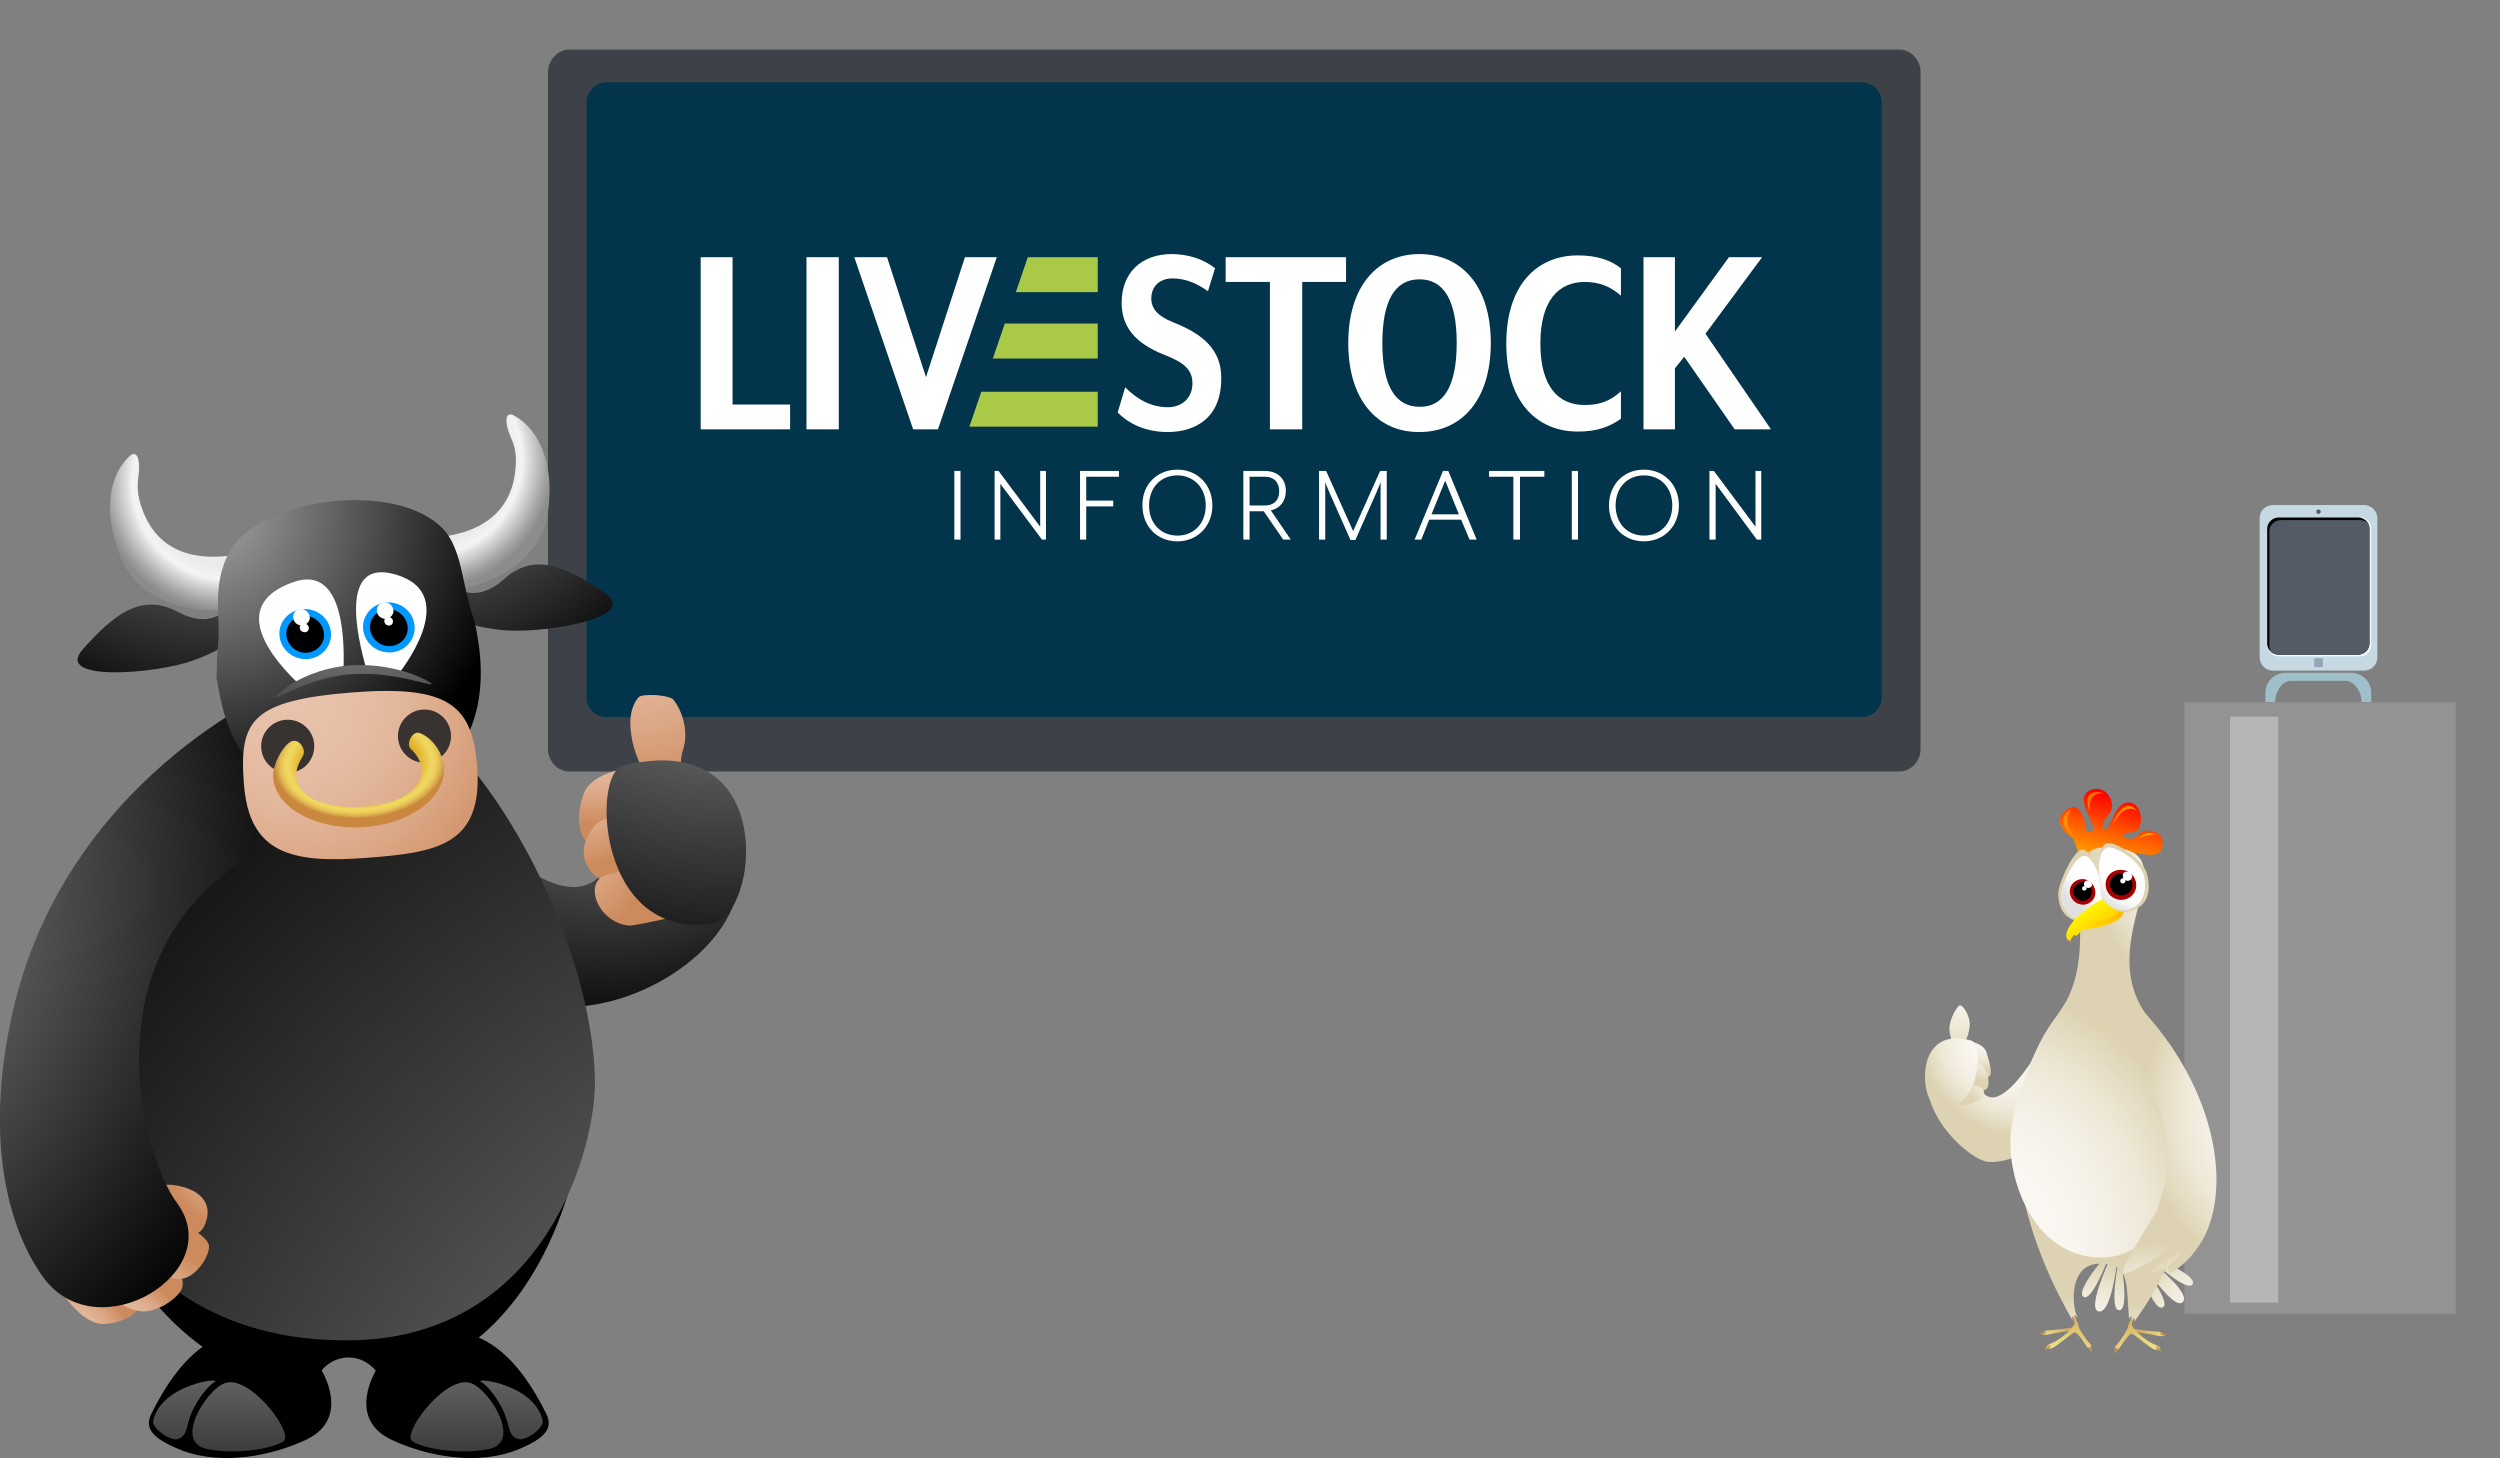 <?xml version="1.0" encoding="utf-8"?>
<!-- Generator: Adobe Illustrator 25.1.0, SVG Export Plug-In . SVG Version: 6.00 Build 0)  -->
<svg version="1.1" id="Vector-Elements" xmlns="http://www.w3.org/2000/svg" xmlns:xlink="http://www.w3.org/1999/xlink" x="0px"
	 y="0px" viewBox="0 0 564.8 329.4" style="enable-background:new 0 0 564.8 329.4;" xml:space="preserve">
<rect x="0" y="0" width="564.8" height="329.4" fill="#808080" stroke="none"/>
<style type="text/css">
	.st0{fill:#3D4249;}
	.st1{fill:#02354B;}
	.st2{fill:url(#SVGID_1_);}
	.st3{fill:url(#SVGID_2_);}
	.st4{fill:url(#SVGID_3_);}
	.st5{fill:url(#SVGID_4_);}
	.st6{fill:url(#SVGID_5_);}
	.st7{fill:url(#SVGID_6_);}
	.st8{fill:url(#SVGID_7_);}
	.st9{fill:url(#SVGID_8_);}
	.st10{fill:url(#SVGID_9_);}
	.st11{fill:url(#SVGID_10_);}
	.st12{fill:url(#SVGID_11_);}
	.st13{fill:url(#SVGID_12_);}
	.st14{fill:url(#SVGID_13_);}
	.st15{fill:url(#SVGID_14_);}
	.st16{fill:url(#SVGID_15_);}
	.st17{fill:url(#SVGID_16_);}
	.st18{fill:url(#SVGID_17_);}
	.st19{fill:url(#SVGID_18_);}
	.st20{fill:url(#SVGID_19_);}
	.st21{fill:url(#SVGID_20_);}
	.st22{fill:url(#SVGID_21_);}
	.st23{fill:#FFFFFF;}
	.st24{fill:url(#SVGID_22_);}
	.st25{fill:url(#SVGID_23_);}
	.st26{fill:#383230;}
	.st27{fill:#0097FF;}
	.st28{fill:url(#SVGID_24_);}
	.st29{fill:#939393;}
	.st30{fill:#B5B5B5;}
	.st31{fill:#C6D9E2;}
	.st32{fill:#555B66;}
	.st33{fill:#94A6B8;}
	.st34{fill:#EDF9FF;}
	.st35{fill:#9FC0CA;}
	.st36{fill:url(#SVGID_25_);}
	.st37{fill:url(#SVGID_26_);}
	.st38{fill:url(#SVGID_27_);}
	.st39{fill:url(#SVGID_28_);}
	.st40{fill:url(#SVGID_29_);}
	.st41{fill:url(#SVGID_30_);}
	.st42{fill:url(#SVGID_31_);}
	.st43{fill:url(#SVGID_32_);}
	.st44{fill:url(#SVGID_33_);}
	.st45{fill:url(#SVGID_34_);}
	.st46{fill:url(#SVGID_35_);}
	.st47{fill:url(#SVGID_36_);}
	.st48{fill:url(#SVGID_37_);}
	.st49{fill:url(#SVGID_38_);}
	.st50{fill:url(#SVGID_39_);}
	.st51{fill:url(#SVGID_40_);}
	.st52{fill:url(#SVGID_41_);}
	.st53{fill:url(#SVGID_42_);}
	.st54{fill:url(#SVGID_43_);}
	.st55{fill:url(#SVGID_44_);}
	.st56{fill:url(#SVGID_45_);}
	.st57{fill:url(#SVGID_46_);}
	.st58{fill:url(#SVGID_47_);}
	.st59{fill:url(#SVGID_48_);}
	.st60{fill:url(#SVGID_49_);}
	.st61{fill:url(#SVGID_50_);}
	.st62{fill:#A70000;}
	.st63{fill:url(#SVGID_51_);}
	.st64{fill:url(#SVGID_52_);}
	.st65{fill:url(#SVGID_53_);}
	.st66{fill:url(#SVGID_54_);}
	.st67{fill:url(#SVGID_55_);}
	.st68{fill:url(#SVGID_56_);}
	.st69{fill:url(#SVGID_57_);}
	.st70{fill:url(#SVGID_58_);}
	.st71{fill:url(#SVGID_59_);}
	.st72{fill:url(#SVGID_60_);}
	.st73{fill:url(#SVGID_61_);}
	.st74{fill:url(#SVGID_62_);}
	.st75{fill:url(#SVGID_63_);}
	.st76{fill:url(#SVGID_64_);}
	.st77{clip-path:url(#SVGID_66_);}
	.st78{clip-path:url(#SVGID_68_);fill:#AAC948;}
	.st79{clip-path:url(#SVGID_70_);}
	.st80{clip-path:url(#SVGID_72_);fill:#AAC948;}
	.st81{clip-path:url(#SVGID_74_);}
	.st82{clip-path:url(#SVGID_76_);fill:#AAC948;}
	.st83{clip-path:url(#SVGID_78_);fill:#FFFFFF;}
	.st84{clip-path:url(#SVGID_80_);}
	.st85{clip-path:url(#SVGID_82_);fill:#FFFFFF;}
	.st86{clip-path:url(#SVGID_84_);enable-background:new    ;}
	.st87{clip-path:url(#SVGID_86_);}
	.st88{clip-path:url(#SVGID_88_);}
	.st89{clip-path:url(#SVGID_90_);fill:#FFFFFF;}
	.st90{clip-path:url(#SVGID_92_);}
	.st91{clip-path:url(#SVGID_94_);fill:#FFFFFF;}
	.st92{clip-path:url(#SVGID_96_);}
	.st93{clip-path:url(#SVGID_98_);fill:#FFFFFF;}
	.st94{clip-path:url(#SVGID_100_);}
	.st95{clip-path:url(#SVGID_102_);fill:#FFFFFF;}
	.st96{clip-path:url(#SVGID_104_);}
	.st97{clip-path:url(#SVGID_106_);fill:#FFFFFF;}
	.st98{clip-path:url(#SVGID_108_);}
	.st99{clip-path:url(#SVGID_110_);fill:#FFFFFF;}
	.st100{clip-path:url(#SVGID_114_);fill:#FFFFFF;}
	.st101{clip-path:url(#SVGID_116_);}
	.st102{clip-path:url(#SVGID_118_);fill:#FFFFFF;}
	.st103{clip-path:url(#SVGID_120_);}
	.st104{clip-path:url(#SVGID_122_);fill:#FFFFFF;}
	.st105{clip-path:url(#SVGID_124_);}
	.st106{clip-path:url(#SVGID_126_);fill:#FFFFFF;}
	.st107{clip-path:url(#SVGID_128_);}
	.st108{clip-path:url(#SVGID_130_);fill:#FFFFFF;}
	.st109{clip-path:url(#SVGID_132_);}
	.st110{clip-path:url(#SVGID_134_);fill:#FFFFFF;}
	.st111{clip-path:url(#SVGID_136_);}
	.st112{clip-path:url(#SVGID_138_);fill:#FFFFFF;}
	.st113{enable-background:new    ;}
	.st114{clip-path:url(#SVGID_140_);}
	.st115{clip-path:url(#SVGID_142_);fill:#FFFFFF;}
	.st116{clip-path:url(#SVGID_144_);}
	.st117{clip-path:url(#SVGID_146_);fill:#FFFFFF;}
	.st118{clip-path:url(#SVGID_148_);}
	.st119{clip-path:url(#SVGID_150_);fill:#FFFFFF;}
	.st120{clip-path:url(#SVGID_152_);}
	.st121{clip-path:url(#SVGID_154_);fill:#FFFFFF;}
</style>
<g id="XMLID_2_">
	<g id="XMLID_29_">
		<g id="XMLID_30_">
			<path id="XMLID_32_" class="st0" d="M128.6,11.2h300.5c2.6,0,4.8,2.3,4.8,5.1v152.9c0,2.8-2.2,5.1-4.8,5.1H128.6
				c-2.6,0-4.8-2.3-4.8-5.1V16.4C123.8,13.6,126,11.2,128.6,11.2z"/>
			<path id="XMLID_31_" class="st1" d="M137,18.6h283.6c2.5,0,4.5,2,4.5,4.5v134.4c0,2.5-2,4.5-4.5,4.5H137c-2.5,0-4.5-2-4.5-4.5
				V23.2C132.5,20.6,134.6,18.6,137,18.6z"/>
		</g>
	</g>
</g>
<g>
	
		<radialGradient id="SVGID_1_" cx="-87.049" cy="515.529" r="85.441" gradientTransform="matrix(0.837 0.452 -0.575 0.959 515.827 -309.537)" gradientUnits="userSpaceOnUse">
		<stop  offset="5.494510e-02" style="stop-color:#9F9F9F"/>
		<stop  offset="1" style="stop-color:#000000"/>
	</radialGradient>
	<path class="st2" d="M83,157.3c0,0,40.7,58.9,53.8,39c6.4-9.8,20.7-19.4,23.7-15.9c19.1,22.3-6.3,44.2-27.8,46.8
		c-25,3-71.4-23.3-70.1-26.7C68.5,186.4,79.2,162.4,83,157.3z"/>
	<g>
		
			<radialGradient id="SVGID_2_" cx="-992.196" cy="622.14" r="46.112" gradientTransform="matrix(-1.029 7.450000e-02 0.147 1.312 -970.196 -610.883)" gradientUnits="userSpaceOnUse">
			<stop  offset="5.494510e-03" style="stop-color:#E8C2AB"/>
			<stop  offset="0.177" style="stop-color:#E7BFA7"/>
			<stop  offset="0.359" style="stop-color:#E2B69A"/>
			<stop  offset="0.545" style="stop-color:#DBA785"/>
			<stop  offset="0.733" style="stop-color:#D19268"/>
			<stop  offset="0.791" style="stop-color:#CD8B5D"/>
		</radialGradient>
		<path class="st3" d="M147.4,180.2c-0.3-0.6-2.1-6.3-2.1-6.3s-2.3-3.7-2.8-8.9c-0.6-5.1,1.7-7.6,2.1-7.7c0.9-0.4,5.1-0.5,7.2,0.5
			c0.7,0.3,4.5,5.9,2.4,12c-0.4,1.2-0.8,5.3-0.1,7.6C154.8,179.6,147.4,180.2,147.4,180.2z"/>
		<g>
			<g>
				
					<radialGradient id="SVGID_3_" cx="562.542" cy="700.252" r="28.094" gradientTransform="matrix(0.824 -0.103 0.101 0.89 -400.558 -399.084)" gradientUnits="userSpaceOnUse">
					<stop  offset="5.494510e-03" style="stop-color:#E8C2AB"/>
					<stop  offset="0.177" style="stop-color:#E7BFA7"/>
					<stop  offset="0.359" style="stop-color:#E2B69A"/>
					<stop  offset="0.545" style="stop-color:#DBA785"/>
					<stop  offset="0.733" style="stop-color:#D19268"/>
					<stop  offset="0.791" style="stop-color:#CD8B5D"/>
				</radialGradient>
				<path class="st4" d="M156.6,173.4c-4.6-1.4-22.4-1.2-24.8,6.1c-3.6,11,3.4,13.3,6.9,13.2s24.2-7.3,24.6-8.6
					C164.2,181.2,161.2,174.8,156.6,173.4z"/>
			</g>
			<g>
				
					<radialGradient id="SVGID_4_" cx="739.644" cy="486.661" r="34.379" gradientTransform="matrix(0.811 5.520000e-02 -9.540000e-02 0.964 -422.161 -340.515)" gradientUnits="userSpaceOnUse">
					<stop  offset="5.494510e-03" style="stop-color:#E8C2AB"/>
					<stop  offset="0.177" style="stop-color:#E7BFA7"/>
					<stop  offset="0.359" style="stop-color:#E2B69A"/>
					<stop  offset="0.545" style="stop-color:#DBA785"/>
					<stop  offset="0.733" style="stop-color:#D19268"/>
					<stop  offset="0.791" style="stop-color:#CD8B5D"/>
				</radialGradient>
				<path class="st5" d="M163.3,184.6c-4.1-2.5-25.5-2-28.7,1.7c-6.1,6.9-0.7,13.1,4.3,13.3c3.4,0.2,22.7-0.4,25.2-2.6
					C165.8,195.3,166.2,186.4,163.3,184.6z"/>
			</g>
			<g>
				
					<radialGradient id="SVGID_5_" cx="1020.133" cy="543.861" r="60.47" gradientTransform="matrix(0.673 8.740000e-02 -0.138 0.804 -490.896 -348.152)" gradientUnits="userSpaceOnUse">
					<stop  offset="5.494510e-03" style="stop-color:#E8C2AB"/>
					<stop  offset="0.177" style="stop-color:#E7BFA7"/>
					<stop  offset="0.359" style="stop-color:#E2B69A"/>
					<stop  offset="0.545" style="stop-color:#DBA785"/>
					<stop  offset="0.733" style="stop-color:#D19268"/>
					<stop  offset="0.791" style="stop-color:#CD8B5D"/>
				</radialGradient>
				<path class="st6" d="M136.9,197.7c-5.3,1.7-1.7,10.9,5.3,11.4c1.2,0.1,18.9-3.6,21-5.4c3.6-3,1.2-5.3,0.6-6.4
					C162,194.5,142.8,195.8,136.9,197.7z"/>
			</g>
		</g>
	</g>
	
		<radialGradient id="SVGID_6_" cx="163.562" cy="910.649" r="109.728" gradientTransform="matrix(1 0 0 1 0 -790.904)" gradientUnits="userSpaceOnUse">
		<stop  offset="5.494510e-02" style="stop-color:#9F9F9F"/>
		<stop  offset="1" style="stop-color:#000000"/>
	</radialGradient>
	<path class="st7" d="M140.7,173c-7,1.8-5.8,39.2,20.1,35.7C171.4,207.3,176.3,164.1,140.7,173z"/>
	
		<radialGradient id="SVGID_7_" cx="-2100.944" cy="1197.962" r="82.496" gradientTransform="matrix(-0.97 0.241 0.241 0.97 -2236.255 -574.049)" gradientUnits="userSpaceOnUse">
		<stop  offset="5.494510e-02" style="stop-color:#9F9F9F"/>
		<stop  offset="1" style="stop-color:#000000"/>
	</radialGradient>
	<path class="st8" d="M99.5,135.2l2.6-3.1c0,0,4.8,5,11.8-1.3c7.1-6.4,14.6-2.4,22.8,3.2c8.2,5.6-14.6,9.4-23.7,8.3
		c-9.1-1-14.1-4.3-14.1-4.3L99.5,135.2z"/>
	
		<radialGradient id="SVGID_8_" cx="-291.003" cy="1518.048" r="56.431" gradientTransform="matrix(0.831 -0.557 0.557 0.831 -551.782 -1314.598)" gradientUnits="userSpaceOnUse">
		<stop  offset="0.341" style="stop-color:#EBEBEB"/>
		<stop  offset="0.341" style="stop-color:#EBEBEB"/>
		<stop  offset="0.39" style="stop-color:#F4F4F2"/>
		<stop  offset="0.418" style="stop-color:#DBDBDA"/>
		<stop  offset="0.488" style="stop-color:#A2A2A2"/>
		<stop  offset="0.522" style="stop-color:#8C8C8C"/>
	</radialGradient>
	<path class="st9" d="M53.1,125.4c-11.4,1.7-18.3-2.3-21.2-11c-0.8-2.5-0.9-4.5-0.7-6.2c0.7-4.6-0.3-6.7-2-5.1
		c-3.9,3.7-6.6,11.6-1.8,23.1c5.1,12.1,21,12.7,27.6,11.1C60.3,136.1,60.8,124.2,53.1,125.4z"/>
	
		<radialGradient id="SVGID_9_" cx="-2325.051" cy="509.687" r="56.44" gradientTransform="matrix(-0.945 -0.326 -0.326 0.945 -1935.105 -1135.941)" gradientUnits="userSpaceOnUse">
		<stop  offset="0.341" style="stop-color:#EBEBEB"/>
		<stop  offset="0.341" style="stop-color:#EBEBEB"/>
		<stop  offset="0.39" style="stop-color:#F4F4F2"/>
		<stop  offset="0.418" style="stop-color:#DBDBDA"/>
		<stop  offset="0.488" style="stop-color:#A2A2A2"/>
		<stop  offset="0.522" style="stop-color:#8C8C8C"/>
	</radialGradient>
	<path class="st10" d="M98.8,121.4c11.4-1.2,17.1-6.9,17.7-16c0.2-2.6-0.2-4.6-0.9-6.1c-1.9-4.3-1.4-6.5,0.6-5.4
		c4.7,2.6,9.3,9.5,7.6,21.9c-1.8,13-17.1,17.7-23.9,17.8C94.6,133.6,91.1,122.3,98.8,121.4z"/>
	
		<radialGradient id="SVGID_10_" cx="103.135" cy="918.387" r="82.493" gradientTransform="matrix(1 4.700000e-03 -4.700000e-03 1 -48.923 -833.965)" gradientUnits="userSpaceOnUse">
		<stop  offset="5.494510e-02" style="stop-color:#9F9F9F"/>
		<stop  offset="1" style="stop-color:#000000"/>
	</radialGradient>
	<path class="st11" d="M55.1,139.1l-3.2-2.4c0,0-3.4,6-11.8,1.5s-14.8,1.1-21.4,8.5s16.4,5.6,25,2.5s12.7-7.5,12.7-7.5L55.1,139.1z"
		/>
	<path d="M132.3,253.6c-1.6,4-5.7,50.1-45.7,59.1c-3.1-8.4-13.2-7.6-15.5-0.1c-42.7,0-58.2-61.6-56.6-62.2
		C16.2,249.7,132.3,253.6,132.3,253.6z"/>
	<path d="M85,309.5c0,0,21.3-24.8,38.4,9.9c1.5,3,0.3,5.4-6.7,8.2c-9.2,3.6-20.6,1.3-28.4-2.4C78.2,320.3,85,309.5,85,309.5z"/>
	<path d="M72.6,309.5c0,0-21.3-24.8-38.4,9.9c-1.5,3-0.3,5.4,6.7,8.2c9.2,3.6,20.6,1.3,28.4-2.4C79.4,320.3,72.6,309.5,72.6,309.5z"
		/>
	
		<linearGradient id="SVGID_11_" gradientUnits="userSpaceOnUse" x1="53.954" y1="1070.721" x2="53.954" y2="1145.677" gradientTransform="matrix(1 0 0 1 0 -790.904)">
		<stop  offset="5.494510e-02" style="stop-color:#9F9F9F"/>
		<stop  offset="1" style="stop-color:#000000"/>
	</linearGradient>
	<path class="st12" d="M64.3,325.3c-0.8,1.4-9.6,3.6-17.4,2.1s-0.4-13.1,3.6-14.8C55.9,310.1,65.7,322.7,64.3,325.3z"/>
	
		<linearGradient id="SVGID_12_" gradientUnits="userSpaceOnUse" x1="41.623" y1="1070.724" x2="41.623" y2="1145.674" gradientTransform="matrix(1 0 0 1 0 -790.904)">
		<stop  offset="5.494510e-02" style="stop-color:#9F9F9F"/>
		<stop  offset="1" style="stop-color:#000000"/>
	</linearGradient>
	<path class="st13" d="M48.5,312.2c-1.1,0.7-2.9,2.5-4.6,5.7c-2.2,4.1-1.1,6.2-3.7,7.2c-1.6,0.6-5.9-2.4-5.6-4.1
		C36.4,312.7,50.3,311.1,48.5,312.2z"/>
	
		<linearGradient id="SVGID_13_" gradientUnits="userSpaceOnUse" x1="103.246" y1="1070.721" x2="103.246" y2="1145.677" gradientTransform="matrix(1 0 0 1 0 -790.904)">
		<stop  offset="5.494510e-02" style="stop-color:#9F9F9F"/>
		<stop  offset="1" style="stop-color:#000000"/>
	</linearGradient>
	<path class="st14" d="M92.9,325.3c0.8,1.4,9.6,3.6,17.4,2.1s0.4-13.1-3.6-14.8C101.3,310.1,91.5,322.7,92.9,325.3z"/>
	
		<linearGradient id="SVGID_14_" gradientUnits="userSpaceOnUse" x1="115.578" y1="1070.724" x2="115.578" y2="1145.674" gradientTransform="matrix(1 0 0 1 0 -790.904)">
		<stop  offset="5.494510e-02" style="stop-color:#9F9F9F"/>
		<stop  offset="1" style="stop-color:#000000"/>
	</linearGradient>
	<path class="st15" d="M108.7,312.2c1.1,0.7,2.9,2.5,4.6,5.7c2.2,4.1,1.1,6.2,3.7,7.2c1.6,0.6,5.9-2.4,5.6-4.1
		C120.9,312.7,106.9,311.1,108.7,312.2z"/>
	
		<radialGradient id="SVGID_15_" cx="246.456" cy="1190.268" r="325.602" gradientTransform="matrix(1 0 0 1 0 -790.904)" gradientUnits="userSpaceOnUse">
		<stop  offset="5.494510e-02" style="stop-color:#9F9F9F"/>
		<stop  offset="1" style="stop-color:#000000"/>
	</radialGradient>
	<path class="st16" d="M24.9,216.2c11.6-37,33-83.1,70.4-54.1c9.8,7.6,20.6,22.4,28.3,39.5c6,13.3,10.3,27.9,10.8,41.5
		c0.6,16-11.2,59-54.9,59.7c-48.4,0.8-67.8-38.5-60.4-66.4C20.8,230.5,22.7,223.5,24.9,216.2z"/>
	<g>
		
			<radialGradient id="SVGID_16_" cx="155.227" cy="1554.465" r="41.733" gradientTransform="matrix(0.526 -0.329 0.291 0.669 -480.113 -735.251)" gradientUnits="userSpaceOnUse">
			<stop  offset="5.494510e-03" style="stop-color:#E8C2AB"/>
			<stop  offset="0.177" style="stop-color:#E7BFA7"/>
			<stop  offset="0.359" style="stop-color:#E2B69A"/>
			<stop  offset="0.545" style="stop-color:#DBA785"/>
			<stop  offset="0.733" style="stop-color:#D19268"/>
			<stop  offset="0.791" style="stop-color:#CD8B5D"/>
		</radialGradient>
		<path class="st17" d="M26.5,274.5c0.6-0.5,6.7-7.5,12.5-6.8c5.7,0.7,9.3,3.8,7.4,8.7c-1.9,5-7.3,1.3-8.1,0.6s-3.5,2-3.5,2
			L26.5,274.5z"/>
		
			<radialGradient id="SVGID_17_" cx="-201.197" cy="156.891" r="18.872" gradientTransform="matrix(0.107 0.843 -0.93 -9.760000e-02 183.576 486.192)" gradientUnits="userSpaceOnUse">
			<stop  offset="5.494510e-03" style="stop-color:#E8C2AB"/>
			<stop  offset="0.177" style="stop-color:#E7BFA7"/>
			<stop  offset="0.359" style="stop-color:#E2B69A"/>
			<stop  offset="0.545" style="stop-color:#DBA785"/>
			<stop  offset="0.733" style="stop-color:#D19268"/>
			<stop  offset="0.791" style="stop-color:#CD8B5D"/>
		</radialGradient>
		<path class="st18" d="M20.9,269.9c-1.7,3.5,2.5,18.1,5.1,18.1c1.7,0,6.2,5.2,4.7,8.2c-0.8,1.6-6.2,3.7-9.2,2.6
			c-6-2.1-11.9-12.8-11.9-18.5C9.6,268.1,22.5,266.3,20.9,269.9z"/>
		
			<radialGradient id="SVGID_18_" cx="-168.686" cy="323.491" r="15.982" gradientTransform="matrix(0.367 1.022 -1.083 9.970000e-02 440.327 440.237)" gradientUnits="userSpaceOnUse">
			<stop  offset="5.494510e-03" style="stop-color:#E8C2AB"/>
			<stop  offset="0.177" style="stop-color:#E7BFA7"/>
			<stop  offset="0.359" style="stop-color:#E2B69A"/>
			<stop  offset="0.545" style="stop-color:#DBA785"/>
			<stop  offset="0.733" style="stop-color:#D19268"/>
			<stop  offset="0.791" style="stop-color:#CD8B5D"/>
		</radialGradient>
		<path class="st19" d="M22.4,260.4c-0.9,4.8,8.1,21.9,11.1,21.3c2-0.4,8.6,5,7.7,9.1c-0.5,2.2-5.9,6.1-9.7,5.4
			c-7.4-1.2-17.2-13-18.9-20.2C9.2,260.9,23.3,255.6,22.4,260.4z"/>
		
			<radialGradient id="SVGID_19_" cx="-26.7" cy="423.769" r="27.722" gradientTransform="matrix(0.618 0.884 -0.854 0.359 411.874 172.237)" gradientUnits="userSpaceOnUse">
			<stop  offset="5.494510e-03" style="stop-color:#E8C2AB"/>
			<stop  offset="0.177" style="stop-color:#E7BFA7"/>
			<stop  offset="0.359" style="stop-color:#E2B69A"/>
			<stop  offset="0.545" style="stop-color:#DBA785"/>
			<stop  offset="0.733" style="stop-color:#D19268"/>
			<stop  offset="0.791" style="stop-color:#CD8B5D"/>
		</radialGradient>
		<path class="st20" d="M22.4,257.1c4.6,13.8,24.3,20.2,24.8,24.3c0.3,2.2-2.9,7.2-6.2,7.5c-6.5,0.6-18.1-8.2-21.7-14.6
			C11.7,260.8,20.8,252.5,22.4,257.1z"/>
		
			<radialGradient id="SVGID_20_" cx="-63.64" cy="990.971" r="139.495" gradientTransform="matrix(1 0 0 1 0 -790.904)" gradientUnits="userSpaceOnUse">
			<stop  offset="5.494510e-02" style="stop-color:#9F9F9F"/>
			<stop  offset="1" style="stop-color:#000000"/>
		</radialGradient>
		<path class="st21" d="M63.8,155.1c-1.5,0.6-49.1,20.9-61,73.8c-6.8,30.2-0.1,50,7,59.7c12.3,16.8,41.7-1.3,30.2-16.8
			c-8.3-11.2-20.2-57,17.3-78.8L63.8,155.1z"/>
	</g>
	
		<radialGradient id="SVGID_21_" cx="108.257" cy="527.879" r="70.96" gradientTransform="matrix(0.938 0.346 -0.346 0.938 127.202 -417.577)" gradientUnits="userSpaceOnUse">
		<stop  offset="5.494510e-02" style="stop-color:#9F9F9F"/>
		<stop  offset="1" style="stop-color:#000000"/>
	</radialGradient>
	<path class="st22" d="M50.6,161c1.4,4.9,4.6,12.4,12.7,17.1c7.8,4.5,20.2,5.3,31-0.2c5.3-2.8,9.9-7.7,12.2-13.8
		c2.4-6.1,2.6-13.2,1.4-20.1c-0.3-2.1-0.8-4.1-1.5-6.1c-1.9-6.1-2.2-14.1-6.3-18.4c-10.2-10.7-39-7.3-47.2,3.6
		c-5.5,7.5-3,16.8-3.6,21.9c-0.5,5.2-0.2,8.1-0.5,8.1C49.1,153,49.2,156,50.6,161z"/>
	<path class="st23" d="M89.4,129.8c-14.3-4.2-7.4,18.4-6.6,21.5c2.3,0.1,4.6,0.4,6.6,0.8l0.7,0.1C90,152.2,104.7,134.3,89.4,129.8z"
		/>
	<path class="st23" d="M77.6,151.5c0.1-3.7,1-24.3-11.3-20c-15.5,5.4-3.9,18.2,1.2,23C71,152.8,74.4,151.9,77.6,151.5z"/>
	
		<radialGradient id="SVGID_22_" cx="143.845" cy="525.76" r="66.649" gradientTransform="matrix(0.938 0.346 -0.346 0.938 127.202 -417.577)" gradientUnits="userSpaceOnUse">
		<stop  offset="5.494510e-02" style="stop-color:#9F9F9F"/>
		<stop  offset="1" style="stop-color:#000000"/>
	</radialGradient>
	<path class="st24" d="M62.2,157.5c-0.4-0.2,6.4-6.5,17.2-7.2c10.7-0.6,18.4,4,18.1,4.2c-0.2,0.7-8-2.8-18-2.2
		C69.5,153,62.6,158.2,62.2,157.5z"/>
	
		<radialGradient id="SVGID_23_" cx="142.712" cy="561.967" r="68.182" gradientTransform="matrix(0.938 0.346 -0.346 0.938 127.202 -417.577)" gradientUnits="userSpaceOnUse">
		<stop  offset="5.494510e-03" style="stop-color:#E8C2AB"/>
		<stop  offset="0.177" style="stop-color:#E7BFA7"/>
		<stop  offset="0.359" style="stop-color:#E2B69A"/>
		<stop  offset="0.545" style="stop-color:#DBA785"/>
		<stop  offset="0.733" style="stop-color:#D19268"/>
		<stop  offset="0.791" style="stop-color:#CD8B5D"/>
	</radialGradient>
	<path class="st25" d="M55.1,177.1c1.2,15.8,10.8,18,27.8,16.7c15.6-1.2,26.3-2.7,24.9-20.7c-1.1-13.8-6.5-18.3-27.8-16.7
		C56.7,158.2,54,162.8,55.1,177.1z"/>
	<circle class="st26" cx="95.9" cy="166.3" r="6"/>
	<circle class="st26" cx="65" cy="168.6" r="6"/>
	<g>
		<path class="st27" d="M71.5,138.2c2.9,1.4,4.1,4.8,2.7,7.6s-4.9,3.9-7.8,2.5s-4.1-4.9-2.7-7.6C65.1,137.9,68.6,136.8,71.5,138.2z"
			/>
		<path d="M70.8,139.6c2.1,1.1,3,3.6,2,5.6s-3.6,2.9-5.7,1.8c-2.1-1.1-3-3.6-2-5.6S68.7,138.5,70.8,139.6z"/>
		<path class="st23" d="M68.9,137.8c0.9,0.5,1.4,1.6,0.9,2.5s-1.6,1.3-2.5,0.8c-1-0.5-1.3-1.6-0.9-2.5
			C66.8,137.7,67.9,137.3,68.9,137.8z"/>
		<path class="st23" d="M69.2,141c0.5,0.2,0.7,0.8,0.5,1.3s-0.9,0.7-1.4,0.4c-0.5-0.2-0.7-0.8-0.5-1.3
			C68.1,140.9,68.7,140.7,69.2,141z"/>
	</g>
	<g>
		<path class="st27" d="M90.4,136.7c2.9,1.4,4.1,4.8,2.7,7.6s-4.9,3.9-7.8,2.5s-4.1-4.9-2.7-7.6C84,136.4,87.5,135.3,90.4,136.7z"/>
		<path d="M89.7,138.1c2.1,1.1,3,3.6,2,5.6s-3.6,2.9-5.7,1.8c-2.1-1.1-3-3.5-2-5.6C85.1,137.8,87.6,137,89.7,138.1z"/>
		<path class="st23" d="M87.8,136.3c0.9,0.5,1.4,1.6,0.9,2.5s-1.6,1.3-2.5,0.8c-1-0.5-1.3-1.6-0.9-2.5
			C85.8,136.2,86.9,135.8,87.8,136.3z"/>
		<path class="st23" d="M88.2,139.5c0.5,0.2,0.7,0.8,0.5,1.3s-0.9,0.7-1.3,0.4c-0.5-0.2-0.7-0.8-0.5-1.3S87.7,139.2,88.2,139.5z"/>
	</g>
	
		<radialGradient id="SVGID_24_" cx="-155.514" cy="1117.109" r="34.906" gradientTransform="matrix(1.229 -6.050000e-02 3.860000e-02 0.783 229.335 -711.57)" gradientUnits="userSpaceOnUse">
		<stop  offset="0.28" style="stop-color:#DCA317"/>
		<stop  offset="0.379" style="stop-color:#F0D860"/>
		<stop  offset="0.395" style="stop-color:#EED45E"/>
		<stop  offset="0.411" style="stop-color:#E8C759"/>
		<stop  offset="0.427" style="stop-color:#DEB250"/>
		<stop  offset="0.444" style="stop-color:#D09543"/>
		<stop  offset="0.451" style="stop-color:#CA883E"/>
	</radialGradient>
	<path class="st28" d="M94.8,165.6c-1.6-0.6-3.2,2.5-2,3.6s2.4,2.8,2.5,4.7c0.2,5-6,8-13.8,8.4s-14.3-2-14.6-7
		c-0.1-1.5,0.9-3.6,1.4-4.3c1.2-1.6-0.9-4.5-2.7-3.4s-4,5-3.9,7.9c0.3,6.8,9.3,11.9,19.9,11.4c10.7-0.5,19-6.5,18.7-13.3
		C100.2,170.1,97.6,166.6,94.8,165.6z"/>
</g>
<g id="XMLID_3_">
	<g id="XMLID_4_">
		<rect id="XMLID_15_" x="493.5" y="158.7" class="st29" width="61.3" height="138.1"/>
		<rect id="XMLID_13_" x="503.8" y="161.9" class="st30" width="10.9" height="132.4"/>
		<g id="XMLID_6_">
			<path id="XMLID_12_" class="st31" d="M513.5,114.1h20.6c1.6,0,3,1.3,3,3v31.4c0,1.6-1.3,3-3,3h-20.6c-1.6,0-3-1.3-3-3v-31.4
				C510.5,115.4,511.8,114.1,513.5,114.1z"/>
			<circle id="XMLID_11_" class="st32" cx="523.8" cy="115.6" r="0.5"/>
			<path id="XMLID_10_" class="st33" d="M523.1,148.7h1.4c0.1,0,0.3,0.1,0.3,0.3v1.4c0,0.1-0.1,0.3-0.3,0.3h-1.4
				c-0.1,0-0.3-0.1-0.3-0.3V149C522.8,148.8,522.9,148.7,523.1,148.7z"/>
			<path id="XMLID_9_" class="st34" d="M514.9,116.9h18.2c1.5,0,2.6,1.1,2.6,2.5v26.4c0,1.4-1.2,2.5-2.6,2.5h-18.2
				c-1.5,0-2.6-1.1-2.6-2.5v-26.4C512.2,118.1,513.4,116.9,514.9,116.9z"/>
			<path id="XMLID_8_" d="M514.8,116.9h17.9c1.4,0,2.6,1.1,2.6,2.5v26c0,1.4-1.2,2.5-2.6,2.5h-17.9c-1.4,0-2.6-1.1-2.6-2.5v-26
				C512.2,118.1,513.4,116.9,514.8,116.9z"/>
			<path id="XMLID_7_" class="st32" d="M534.9,118.1c0.2,0.4,0.4,0.8,0.4,1.3v26c0,1.4-1.2,2.5-2.6,2.5h-17.9
				c-0.7,0-1.3-0.2-1.7-0.6c-0.2-0.4-0.4-0.8-0.4-1.3v-26c0-1.4,1.2-2.5,2.6-2.5h17.9C533.8,117.5,534.4,117.7,534.9,118.1z"/>
		</g>
		<path id="XMLID_5_" class="st35" d="M516.3,152h14.9c2.5,0,4.5,2,4.5,4.5v2.1h-2.2c0-2.6-1.7-4.8-3.7-4.8h-12.1
			c-2,0-3.6,2.1-3.7,4.8h-2.2v-2.1C511.8,154.1,513.8,152,516.3,152z"/>
	</g>
</g>
<g id="XMLID_93_">
</g>
<g>
	
		<radialGradient id="SVGID_25_" cx="355.362" cy="379.937" r="21.515" gradientTransform="matrix(-0.907 0.546 0.623 1.157 537.681 -399.095)" gradientUnits="userSpaceOnUse">
		<stop  offset="6.593410e-02" style="stop-color:#FBF9F5"/>
		<stop  offset="0.271" style="stop-color:#FAF7F2"/>
		<stop  offset="0.436" style="stop-color:#F5F1E8"/>
		<stop  offset="0.587" style="stop-color:#EEE8D7"/>
		<stop  offset="0.729" style="stop-color:#E3DABF"/>
		<stop  offset="0.797" style="stop-color:#DDD2B1"/>
	</radialGradient>
	<path class="st36" d="M463.7,231.8c0,0-12.4,24.5-16.8,13.1c-1.7-4.5-8.3-7.3-9.4-5.8c-7.2,9.4,6.9,23.1,11.8,23.4
		c9.5,0.7,26.1-14.5,25.6-15.9C472.7,240.7,465.1,234,463.7,231.8z"/>
	<g>
		
			<radialGradient id="SVGID_26_" cx="-1427.224" cy="698.844" r="18.091" gradientTransform="matrix(1.115 8.990000e-02 -0.16 1.585 2148.158 -763.777)" gradientUnits="userSpaceOnUse">
			<stop  offset="6.593410e-02" style="stop-color:#FBF9F5"/>
			<stop  offset="0.271" style="stop-color:#FAF7F2"/>
			<stop  offset="0.436" style="stop-color:#F5F1E8"/>
			<stop  offset="0.587" style="stop-color:#EEE8D7"/>
			<stop  offset="0.729" style="stop-color:#E3DABF"/>
			<stop  offset="0.797" style="stop-color:#DDD2B1"/>
		</radialGradient>
		<path class="st37" d="M443.1,238.2c0.1-0.3,0.8-2.7,0.8-2.7s0.9-1.6,1.1-3.7c0.2-2.2-1.7-5.2-2.4-4.6c-0.8,0.7-2.8,4-2,6.6
			c0.2,0.5,0.3,2.2,0,3.2C440.4,237.9,443.1,238.2,443.1,238.2z"/>
		<g>
			<g>
				
					<radialGradient id="SVGID_27_" cx="1112.173" cy="816.577" r="10.166" gradientTransform="matrix(-0.893 -0.124 -0.109 1.075 1530.894 -506.988)" gradientUnits="userSpaceOnUse">
					<stop  offset="6.593410e-02" style="stop-color:#FBF9F5"/>
					<stop  offset="0.271" style="stop-color:#FAF7F2"/>
					<stop  offset="0.436" style="stop-color:#F5F1E8"/>
					<stop  offset="0.587" style="stop-color:#EEE8D7"/>
					<stop  offset="0.729" style="stop-color:#E3DABF"/>
					<stop  offset="0.797" style="stop-color:#DDD2B1"/>
				</radialGradient>
				<path class="st38" d="M439.4,235.2c1.8-0.6,8.5-0.5,9.4,2.6c0.5,1.6,1.2,4,0.9,4.9c-0.5,1.5-2.7,0.7-3.5,0.7
					c-1.3,0-9.1-3.1-9.3-3.6C436.6,238.5,437.7,235.8,439.4,235.2z"/>
			</g>
			<g>
				
					<radialGradient id="SVGID_28_" cx="1316.121" cy="500.572" r="12.282" gradientTransform="matrix(-0.879 6.660000e-02 0.103 1.164 1554.777 -437.018)" gradientUnits="userSpaceOnUse">
					<stop  offset="6.593410e-02" style="stop-color:#FBF9F5"/>
					<stop  offset="0.271" style="stop-color:#FAF7F2"/>
					<stop  offset="0.436" style="stop-color:#F5F1E8"/>
					<stop  offset="0.587" style="stop-color:#EEE8D7"/>
					<stop  offset="0.729" style="stop-color:#E3DABF"/>
					<stop  offset="0.797" style="stop-color:#DDD2B1"/>
				</radialGradient>
				<path class="st39" d="M436.9,239.9c1.5-1.1,9.6-0.8,10.9,0.7c1.3,1.6,1.8,4.1,1.2,5.2c-0.5,0.9-2,0.4-2.8,0.4
					c-1.3,0.1-8.6-0.2-9.5-1.1C435.9,244.4,435.8,240.7,436.9,239.9z"/>
			</g>
			<g>
				
					<radialGradient id="SVGID_29_" cx="1716.784" cy="518.283" r="21.221" gradientTransform="matrix(-0.73 0.105 0.15 0.971 1628.992 -446.444)" gradientUnits="userSpaceOnUse">
					<stop  offset="6.593410e-02" style="stop-color:#FBF9F5"/>
					<stop  offset="0.271" style="stop-color:#FAF7F2"/>
					<stop  offset="0.436" style="stop-color:#F5F1E8"/>
					<stop  offset="0.587" style="stop-color:#EEE8D7"/>
					<stop  offset="0.729" style="stop-color:#E3DABF"/>
					<stop  offset="0.797" style="stop-color:#DDD2B1"/>
				</radialGradient>
				<path class="st40" d="M446.9,245.4c1.3,0.5,1.6,1.3,1.2,2.3s-3.6,2-4.5,2c-0.4,0-5.8-1-6.6-1.8c-1.4-1.3-0.5-2.2-0.2-2.7
					C437.4,244.1,444.6,244.6,446.9,245.4z"/>
			</g>
		</g>
	</g>
	
		<radialGradient id="SVGID_30_" cx="595.34" cy="1006.178" r="20.684" gradientTransform="matrix(-1.084 0 0 1.207 1097.019 -980.232)" gradientUnits="userSpaceOnUse">
		<stop  offset="6.593410e-02" style="stop-color:#FBF9F5"/>
		<stop  offset="0.271" style="stop-color:#FAF7F2"/>
		<stop  offset="0.436" style="stop-color:#F5F1E8"/>
		<stop  offset="0.587" style="stop-color:#EEE8D7"/>
		<stop  offset="0.729" style="stop-color:#E3DABF"/>
		<stop  offset="0.797" style="stop-color:#DDD2B1"/>
	</radialGradient>
	<path class="st41" d="M445.4,235.1c2.7,0.7,2.2,16.5-7.6,15C433.8,249.5,432,231.3,445.4,235.1z"/>
	
		<radialGradient id="SVGID_31_" cx="-1856.362" cy="1099.005" r="27.698" gradientTransform="matrix(0.79 0 0 0.972 1965.332 -763.458)" gradientUnits="userSpaceOnUse">
		<stop  offset="0" style="stop-color:#FFFFA4"/>
		<stop  offset="0.153" style="stop-color:#FDFBA0"/>
		<stop  offset="0.315" style="stop-color:#F6EE96"/>
		<stop  offset="0.481" style="stop-color:#EBD984"/>
		<stop  offset="0.648" style="stop-color:#DBBC6B"/>
		<stop  offset="0.813" style="stop-color:#C7974C"/>
	</radialGradient>
	<path class="st42" d="M481.7,300.8c0,0,4.1,0.6,5.9,1s1.2-0.8,0.2-0.9s-5.8-0.5-6-0.9C481.5,299.6,481.7,300.8,481.7,300.8z"/>
	
		<radialGradient id="SVGID_32_" cx="-1572.155" cy="1105.956" r="24.12" gradientTransform="matrix(1.004 0 0 1 2064.149 -790.904)" gradientUnits="userSpaceOnUse">
		<stop  offset="0" style="stop-color:#FFFFA4"/>
		<stop  offset="0.153" style="stop-color:#FDFBA0"/>
		<stop  offset="0.315" style="stop-color:#F6EE96"/>
		<stop  offset="0.481" style="stop-color:#EBD984"/>
		<stop  offset="0.648" style="stop-color:#DBBC6B"/>
		<stop  offset="0.813" style="stop-color:#C7974C"/>
	</radialGradient>
	<path class="st43" d="M482.8,296.9c-0.4,0.4-1.1,1.6-1.2,2.3s3,3.7,5.1,4.5s1.2,1.4,0.1,1.2c-1.1-0.3-4.6-3.5-5.2-3.6
		s-2.4,2.7-2.8,3.3c-0.4,0.7-1.5,0-0.7-0.7s2.7-3.7,2.6-4s1.3-3.2,1.3-3.2L482.8,296.9z"/>
	
		<radialGradient id="SVGID_33_" cx="386.231" cy="262.003" r="29.863" gradientTransform="matrix(-0.694 0.72 0.72 0.694 582.425 -156.694)" gradientUnits="userSpaceOnUse">
		<stop  offset="6.593410e-02" style="stop-color:#FBF9F5"/>
		<stop  offset="0.271" style="stop-color:#FAF7F2"/>
		<stop  offset="0.436" style="stop-color:#F5F1E8"/>
		<stop  offset="0.587" style="stop-color:#EEE8D7"/>
		<stop  offset="0.729" style="stop-color:#E3DABF"/>
		<stop  offset="0.797" style="stop-color:#DDD2B1"/>
	</radialGradient>
	<path class="st44" d="M482.4,283.4c0,0,3.7,12.8,6.1,12c2.3-0.7-4-8.9-4-8.9L482.4,283.4z"/>
	
		<radialGradient id="SVGID_34_" cx="-1391.927" cy="363.401" r="29.868" gradientTransform="matrix(0.771 -0.636 0.636 0.771 1345.173 -862.994)" gradientUnits="userSpaceOnUse">
		<stop  offset="6.593410e-02" style="stop-color:#FBF9F5"/>
		<stop  offset="0.271" style="stop-color:#FAF7F2"/>
		<stop  offset="0.436" style="stop-color:#F5F1E8"/>
		<stop  offset="0.587" style="stop-color:#EEE8D7"/>
		<stop  offset="0.729" style="stop-color:#E3DABF"/>
		<stop  offset="0.797" style="stop-color:#DDD2B1"/>
	</radialGradient>
	<path class="st45" d="M483.9,283c0,0,12.4,4.7,11.5,7s-8.6-4.7-8.6-4.7L483.9,283z"/>
	
		<radialGradient id="SVGID_35_" cx="386.23" cy="262.004" r="29.864" gradientTransform="matrix(-0.694 0.72 0.72 0.694 582.425 -156.694)" gradientUnits="userSpaceOnUse">
		<stop  offset="6.593410e-02" style="stop-color:#FBF9F5"/>
		<stop  offset="0.271" style="stop-color:#FAF7F2"/>
		<stop  offset="0.436" style="stop-color:#F5F1E8"/>
		<stop  offset="0.587" style="stop-color:#EEE8D7"/>
		<stop  offset="0.729" style="stop-color:#E3DABF"/>
		<stop  offset="0.797" style="stop-color:#DDD2B1"/>
	</radialGradient>
	<path class="st46" d="M482.7,282.5c0.2,0.2,12.5,9,10.5,11.6c-2.1,2.6-10.6-10.9-10.6-10.9L482.7,282.5z"/>
	
		<radialGradient id="SVGID_36_" cx="593.628" cy="1328.946" r="29.863" gradientTransform="matrix(-0.976 -0.217 -0.217 0.976 1339.426 -859.072)" gradientUnits="userSpaceOnUse">
		<stop  offset="6.593410e-02" style="stop-color:#FBF9F5"/>
		<stop  offset="0.271" style="stop-color:#FAF7F2"/>
		<stop  offset="0.436" style="stop-color:#F5F1E8"/>
		<stop  offset="0.587" style="stop-color:#EEE8D7"/>
		<stop  offset="0.729" style="stop-color:#E3DABF"/>
		<stop  offset="0.797" style="stop-color:#DDD2B1"/>
	</radialGradient>
	<path class="st47" d="M477.7,281.4c0,0-8.9,9.8-7.1,11.5c1.8,1.6,5.5-8.1,5.5-8.1L477.7,281.4z"/>
	
		<radialGradient id="SVGID_37_" cx="-1477.27" cy="1447.035" r="29.866" gradientTransform="matrix(0.945 0.326 -0.326 0.945 2340.173 -576.128)" gradientUnits="userSpaceOnUse">
		<stop  offset="6.593410e-02" style="stop-color:#FBF9F5"/>
		<stop  offset="0.271" style="stop-color:#FAF7F2"/>
		<stop  offset="0.436" style="stop-color:#F5F1E8"/>
		<stop  offset="0.587" style="stop-color:#EEE8D7"/>
		<stop  offset="0.729" style="stop-color:#E3DABF"/>
		<stop  offset="0.797" style="stop-color:#DDD2B1"/>
	</radialGradient>
	<path class="st48" d="M478.8,282.5c0,0,2.5,13.1,0.1,13.5s-0.5-9.8-0.5-9.8L478.8,282.5z"/>
	
		<radialGradient id="SVGID_38_" cx="593.627" cy="1328.946" r="29.864" gradientTransform="matrix(-0.976 -0.217 -0.217 0.976 1339.426 -859.072)" gradientUnits="userSpaceOnUse">
		<stop  offset="6.593410e-02" style="stop-color:#FBF9F5"/>
		<stop  offset="0.271" style="stop-color:#FAF7F2"/>
		<stop  offset="0.436" style="stop-color:#F5F1E8"/>
		<stop  offset="0.587" style="stop-color:#EEE8D7"/>
		<stop  offset="0.729" style="stop-color:#E3DABF"/>
		<stop  offset="0.797" style="stop-color:#DDD2B1"/>
	</radialGradient>
	<path class="st49" d="M478.7,281.3c0,0.2-1.2,15.4-4.5,15s3.8-14.7,3.8-14.7L478.7,281.3z"/>
	
		<radialGradient id="SVGID_39_" cx="974.195" cy="1098.7" r="27.699" gradientTransform="matrix(-0.79 0 0 0.972 1221.402 -763.458)" gradientUnits="userSpaceOnUse">
		<stop  offset="0" style="stop-color:#FFFFA4"/>
		<stop  offset="0.153" style="stop-color:#FDFBA0"/>
		<stop  offset="0.315" style="stop-color:#F6EE96"/>
		<stop  offset="0.481" style="stop-color:#EBD984"/>
		<stop  offset="0.648" style="stop-color:#DBBC6B"/>
		<stop  offset="0.813" style="stop-color:#C7974C"/>
	</radialGradient>
	<path class="st50" d="M468.6,300.5c0,0-4.1,0.6-5.9,1s-1.2-0.8-0.2-0.9s5.8-0.5,6-0.9C468.9,299.3,468.6,300.5,468.6,300.5z"/>
	
		<radialGradient id="SVGID_40_" cx="654.251" cy="1105.66" r="24.12" gradientTransform="matrix(-1.004 0 0 1 1122.586 -790.904)" gradientUnits="userSpaceOnUse">
		<stop  offset="0" style="stop-color:#FFFFA4"/>
		<stop  offset="0.153" style="stop-color:#FDFBA0"/>
		<stop  offset="0.315" style="stop-color:#F6EE96"/>
		<stop  offset="0.481" style="stop-color:#EBD984"/>
		<stop  offset="0.648" style="stop-color:#DBBC6B"/>
		<stop  offset="0.813" style="stop-color:#C7974C"/>
	</radialGradient>
	<path class="st51" d="M467.5,296.6c0.4,0.4,1.1,1.6,1.2,2.3s-3,3.7-5.1,4.5s-1.2,1.5-0.1,1.2s4.6-3.5,5.2-3.6s2.4,2.7,2.8,3.3
		c0.4,0.7,1.5,0,0.7-0.7s-2.7-3.7-2.6-4s-1.3-3.2-1.3-3.2L467.5,296.6z"/>
	
		<linearGradient id="SVGID_41_" gradientUnits="userSpaceOnUse" x1="653.131" y1="763.533" x2="645.77" y2="748.264" gradientTransform="matrix(-0.98 0.198 0.198 0.98 963.6 -680.96)">
		<stop  offset="0" style="stop-color:#FFB600"/>
		<stop  offset="0.184" style="stop-color:#FF9A00"/>
		<stop  offset="0.585" style="stop-color:#FF5100"/>
		<stop  offset="1" style="stop-color:#FF0000"/>
	</linearGradient>
	<path class="st52" d="M470.8,196.1c-0.4-1-2.4-6.7-2.4-6.7s-5.5-3.3-1.7-6.3c3.7-3.1,4.6,4.1,4.6,4.1s-0.1,1.5,1.4,0.5
		c1.5-0.9-4.5-7.2-0.6-9.1c3.9-1.8,6.3,3.3,4.4,5.3c-1.9,2.1-1.6,3.7-0.7,3.7c0.8-0.1,2-6.6,5.3-6.3c3.3,0.4,3.3,6.6,0.8,6.7
		c-2.5,0.1-2.6,1-2,1.2s2.1,0.9,3.3-0.7c1.2-1.5,5.6-1.1,5.4,2.3c-0.2,3.5-4.7,2.1-5.6,1.9c-0.9-0.2,0,1,0.6,3
		C484.2,197.8,470.8,196.1,470.8,196.1z"/>
	
		<radialGradient id="SVGID_42_" cx="2296.591" cy="1005.609" r="61.663" gradientTransform="matrix(-0.516 0 0 0.855 1681.745 -674.668)" gradientUnits="userSpaceOnUse">
		<stop  offset="6.593410e-02" style="stop-color:#FBF9F5"/>
		<stop  offset="0.271" style="stop-color:#FAF7F2"/>
		<stop  offset="0.436" style="stop-color:#F5F1E8"/>
		<stop  offset="0.587" style="stop-color:#EEE8D7"/>
		<stop  offset="0.729" style="stop-color:#E3DABF"/>
		<stop  offset="0.797" style="stop-color:#DDD2B1"/>
	</radialGradient>
	<path class="st53" d="M487.7,232.6c-18.2-18.2,9.2-40.4-11.4-41.2c-12.9-0.5-1.5,20-9.5,34.8c-0.7,1.4-8.6,12-6.7,14.4
		c4.6,5.5,16-1.3,20.9-3.3S487.7,232.6,487.7,232.6z"/>
	
		<radialGradient id="SVGID_43_" cx="652.467" cy="1114.409" r="38.57" gradientTransform="matrix(-1 0 0 1 1125.039 -790.904)" gradientUnits="userSpaceOnUse">
		<stop  offset="6.593410e-02" style="stop-color:#FBF9F5"/>
		<stop  offset="0.271" style="stop-color:#FAF7F2"/>
		<stop  offset="0.436" style="stop-color:#F5F1E8"/>
		<stop  offset="0.587" style="stop-color:#EEE8D7"/>
		<stop  offset="0.729" style="stop-color:#E3DABF"/>
		<stop  offset="0.797" style="stop-color:#DDD2B1"/>
	</radialGradient>
	<path class="st54" d="M489.9,248.6c4-3.1,11.3,24.5-7.8,50.1c0.3-0.7,0.3-1.3-0.5-0.5c0.2-0.9-0.1-1.1-0.6-0.2
		c-0.7-8.4,0.2-12.5-6.6-12.5c-7.1,0-6.4,9.7-5,12.3c-0.5-0.5-0.9-1.3-0.8,0c-1-1.2-0.3,0.5-0.3,0.6c-15.2-26-14-49-10.7-48.1
		C458.4,250.6,489.9,248.6,489.9,248.6z"/>
	
		<radialGradient id="SVGID_44_" cx="-3929.798" cy="1438.679" r="137.128" gradientTransform="matrix(0.473 0 0 0.535 2306.223 -488.414)" gradientUnits="userSpaceOnUse">
		<stop  offset="6.593410e-02" style="stop-color:#FBF9F5"/>
		<stop  offset="0.271" style="stop-color:#FAF7F2"/>
		<stop  offset="0.436" style="stop-color:#F5F1E8"/>
		<stop  offset="0.587" style="stop-color:#EEE8D7"/>
		<stop  offset="0.729" style="stop-color:#E3DABF"/>
		<stop  offset="0.797" style="stop-color:#DDD2B1"/>
	</radialGradient>
	<path class="st55" d="M478.7,226.4c6.6,4.4,15,17.3,15.4,29.3c0.2,6.2-4.1,28.1-19,28.4c-16.5,0.3-22.9-20.2-20.4-31
		C458,238.8,466.5,218.2,478.7,226.4z"/>
	<g>
		<g>
			<g>
				
					<radialGradient id="SVGID_45_" cx="-3432.401" cy="1047.701" r="67.663" gradientTransform="matrix(0.652 -6.480000e-02 4.670000e-02 0.718 2708.093 -723.879)" gradientUnits="userSpaceOnUse">
					<stop  offset="6.593410e-02" style="stop-color:#FBF9F5"/>
					<stop  offset="0.271" style="stop-color:#FAF7F2"/>
					<stop  offset="0.436" style="stop-color:#F5F1E8"/>
					<stop  offset="0.587" style="stop-color:#EEE8D7"/>
					<stop  offset="0.729" style="stop-color:#E3DABF"/>
					<stop  offset="0.797" style="stop-color:#DDD2B1"/>
				</radialGradient>
				<path class="st56" d="M482.1,226.2c0,0-7.4-2.4,2.2,16.2c4.9,9.6,8,18.4,2.6,32c-2.2,5.4,6.9,10.8,9.2,8
					C504.9,271.1,501.7,245.9,482.1,226.2z"/>
			</g>
		</g>
	</g>
	<g>
		
			<radialGradient id="SVGID_46_" cx="-795.062" cy="-635.255" r="16.393" gradientTransform="matrix(0.112 0.888 0.808 -0.341 1101.693 782.883)" gradientUnits="userSpaceOnUse">
			<stop  offset="6.593410e-02" style="stop-color:#FBF9F5"/>
			<stop  offset="0.271" style="stop-color:#FAF7F2"/>
			<stop  offset="0.436" style="stop-color:#F5F1E8"/>
			<stop  offset="0.587" style="stop-color:#EEE8D7"/>
			<stop  offset="0.729" style="stop-color:#E3DABF"/>
			<stop  offset="0.797" style="stop-color:#DDD2B1"/>
		</radialGradient>
		<path class="st57" d="M491.8,280c0,1.7-0.3,3.2-0.8,3.4c-0.6,0.2-1.8,2.9-0.9,4c0.5,0.6,5.3-3.2,6.3-5.7
			C496.9,280.5,491.8,278.1,491.8,280z"/>
		
			<radialGradient id="SVGID_47_" cx="-426.31" cy="-386.66" r="20.076" gradientTransform="matrix(-0.167 1.129 1.005 -0.1 811.779 741.837)" gradientUnits="userSpaceOnUse">
			<stop  offset="6.593410e-02" style="stop-color:#FBF9F5"/>
			<stop  offset="0.271" style="stop-color:#FAF7F2"/>
			<stop  offset="0.436" style="stop-color:#F5F1E8"/>
			<stop  offset="0.587" style="stop-color:#EEE8D7"/>
			<stop  offset="0.729" style="stop-color:#E3DABF"/>
			<stop  offset="0.797" style="stop-color:#DDD2B1"/>
		</radialGradient>
		<path class="st58" d="M489.6,278.7c-0.7,1.6-1.7,2.9-2.3,2.9c-0.8,0-1.5,2.4-2.9,5.5c-0.4,0.9,6.3,0.7,9.5-5.9
			c0.5-1.1-1.2-1.7-1.1-2.7C492.9,278.4,490.3,277.1,489.6,278.7z"/>
		
			<radialGradient id="SVGID_48_" cx="-64.167" cy="-403.785" r="31.375" gradientTransform="matrix(-0.418 1.032 0.839 0.211 793.105 458.506)" gradientUnits="userSpaceOnUse">
			<stop  offset="6.593410e-02" style="stop-color:#FBF9F5"/>
			<stop  offset="0.271" style="stop-color:#FAF7F2"/>
			<stop  offset="0.436" style="stop-color:#F5F1E8"/>
			<stop  offset="0.587" style="stop-color:#EEE8D7"/>
			<stop  offset="0.729" style="stop-color:#E3DABF"/>
			<stop  offset="0.797" style="stop-color:#DDD2B1"/>
		</radialGradient>
		<path class="st59" d="M487.2,273.6c-1.9,3.3-7.7,12.3-7.6,13.8c0,1,3.5-1,5.5-2c1.7-0.9,4.3-2.6,5.7-5.1
			C491.2,279.5,487.7,272.8,487.2,273.6z"/>
	</g>
	
		<radialGradient id="SVGID_49_" cx="-1008.258" cy="551.805" r="32.692" gradientTransform="matrix(-0.831 -0.235 -0.19 0.899 -254.433 -504.726)" gradientUnits="userSpaceOnUse">
		<stop  offset="6.593410e-02" style="stop-color:#FBF9F5"/>
		<stop  offset="0.271" style="stop-color:#FAF7F2"/>
		<stop  offset="0.436" style="stop-color:#F5F1E8"/>
		<stop  offset="0.587" style="stop-color:#EEE8D7"/>
		<stop  offset="0.729" style="stop-color:#E3DABF"/>
		<stop  offset="0.797" style="stop-color:#DDD2B1"/>
	</radialGradient>
	<path class="st60" d="M474.9,203.3c-0.6,2.1-2,4.4-3.9,4.7c-2.1,0.4-5.8-0.5-6-5.9c-0.1-2.4,3.3-9.7,5.2-10.1
		C473.2,191.4,475.3,201.9,474.9,203.3z"/>
	
		<radialGradient id="SVGID_50_" cx="-1017.025" cy="548.134" r="23.47" gradientTransform="matrix(-0.827 -0.201 -0.205 0.829 -248.51 -469.734)" gradientUnits="userSpaceOnUse">
		<stop  offset="0.731" style="stop-color:#FFFFFF"/>
		<stop  offset="0.945" style="stop-color:#E1E1E1"/>
	</radialGradient>
	<path class="st61" d="M475,203.6c-0.6,2-2,3.4-3.8,3.8c-3,0.6-4.9-0.8-5.6-4.6c-0.4-2.2,3-9.1,5-9.4
		C473.7,192.8,475.4,202.3,475,203.6z"/>
	<path class="st62" d="M470.5,198.6c-1.6,0-2.9,1.2-2.9,2.8c0,1.7,1.4,3,3.1,3c1.7-0.1,2.8-1.5,2.7-3
		C473.2,199.8,471.9,198.6,470.5,198.6z"/>
	<path d="M470.5,199.3c-1.1,0-2.1,0.9-2.1,2.1c0,1.2,1,2.2,2.2,2.1c1.2,0,2.1-1.1,2-2.2C472.5,200.1,471.6,199.3,470.5,199.3z"/>
	<path class="st23" d="M471.7,198.9c-0.5,0-0.9,0.4-0.9,0.8c0,0.5,0.4,0.9,1,0.9c0.5,0,0.9-0.4,0.8-0.9
		C472.5,199.3,472.1,198.9,471.7,198.9z"/>
	<path class="st23" d="M470.9,200.2c-0.3,0-0.5,0.2-0.5,0.5s0.2,0.5,0.5,0.5s0.5-0.2,0.5-0.5S471.1,200.2,470.9,200.2z"/>
	
		<linearGradient id="SVGID_51_" gradientUnits="userSpaceOnUse" x1="656.17" y1="1008.116" x2="648.99" y2="995.71" gradientTransform="matrix(-1 0 0 1 1125.039 -790.904)">
		<stop  offset="0" style="stop-color:#FFFF00"/>
		<stop  offset="0.45" style="stop-color:#FFE300"/>
		<stop  offset="1" style="stop-color:#FFBB00"/>
	</linearGradient>
	<path class="st63" d="M477.7,201.9c0,0-6,2.9-8.1,6.2c-2.2,3.3-0.4,3.3-0.4,3.3s1-1.3,1.6-1.4C471.3,209.9,485.1,208.7,477.7,201.9
		z"/>
	
		<linearGradient id="SVGID_52_" gradientUnits="userSpaceOnUse" x1="653.416" y1="994.298" x2="648.338" y2="1001.816" gradientTransform="matrix(-1 0 0 1 1125.039 -790.904)">
		<stop  offset="0" style="stop-color:#FFFF00"/>
		<stop  offset="0.45" style="stop-color:#FFE300"/>
		<stop  offset="1" style="stop-color:#FFBB00"/>
	</linearGradient>
	<path class="st64" d="M476.2,207.5c3.5-1,3.6-4,4.3-4.3c3.8-1.4-3.3,0-4.2-0.8c0,0-6.2,3.1-8.5,6.5s0.1,3.8,0.1,3.8
		C467.4,213.2,467.6,210,476.2,207.5z"/>
	
		<radialGradient id="SVGID_53_" cx="-987.263" cy="526.102" r="7.349" gradientTransform="matrix(-0.867 -0.23 -0.206 0.908 -268.452 -506.548)" gradientUnits="userSpaceOnUse">
		<stop  offset="6.593410e-02" style="stop-color:#FBF9F5"/>
		<stop  offset="0.271" style="stop-color:#FAF7F2"/>
		<stop  offset="0.436" style="stop-color:#F5F1E8"/>
		<stop  offset="0.587" style="stop-color:#EEE8D7"/>
		<stop  offset="0.729" style="stop-color:#E3DABF"/>
		<stop  offset="0.797" style="stop-color:#DDD2B1"/>
	</radialGradient>
	<path class="st65" d="M475.2,203.1c1.4,1.8,3.5,3.3,5.5,2.9c3.1-0.6,5.7-2.9,4.4-8.4c-0.8-3.4-7.1-7.5-9-7.1
		C472.9,191.2,474.3,202,475.2,203.1z"/>
	
		<radialGradient id="SVGID_54_" cx="-1002.042" cy="546.367" r="15.681" gradientTransform="matrix(-0.868 -0.206 -0.218 0.86 -265.925 -482.344)" gradientUnits="userSpaceOnUse">
		<stop  offset="0.731" style="stop-color:#FFFFFF"/>
		<stop  offset="0.945" style="stop-color:#E1E1E1"/>
	</radialGradient>
	<path class="st66" d="M475.2,203.4c1.4,1.7,3.4,2.6,5.3,2.2c3.1-0.6,4.7-3.6,3.9-7.5c-0.6-3.3-6.4-7.1-8.3-6.6
		C472.9,192.4,474.4,202.4,475.2,203.4z"/>
	<path class="st62" d="M479.1,196.5c-1.9,0-3.4,1.4-3.4,3.3c0,2,1.7,3.6,3.7,3.5s3.4-1.8,3.2-3.6
		C482.5,197.9,480.9,196.5,479.1,196.5z"/>
	<path d="M479.2,197.3c-1.4,0-2.5,1.1-2.5,2.5s1.2,2.6,2.7,2.5c1.4-0.1,2.5-1.3,2.4-2.6C481.6,198.4,480.5,197.3,479.2,197.3z"/>
	<path class="st23" d="M480.6,196.9c-0.6,0-1.1,0.4-1,1c0,0.6,0.5,1.1,1.1,1.1s1-0.5,1-1.1C481.6,197.4,481.2,196.9,480.6,196.9z"/>
	<path class="st23" d="M479.6,198.4c-0.3,0-0.6,0.3-0.6,0.6s0.3,0.6,0.6,0.6c0.3,0,0.6-0.3,0.6-0.6S480,198.4,479.6,198.4z"/>
	
		<linearGradient id="SVGID_55_" gradientUnits="userSpaceOnUse" x1="657.31" y1="983.162" x2="659.856" y2="954.62" gradientTransform="matrix(-1 0 0 1 1125.039 -790.904)">
		<stop  offset="0" style="stop-color:#FFB600"/>
		<stop  offset="0.184" style="stop-color:#FF9A00"/>
		<stop  offset="0.585" style="stop-color:#FF5100"/>
		<stop  offset="1" style="stop-color:#FF0000"/>
	</linearGradient>
	<path class="st67" d="M468.4,188.6c0,0-4-2.6-1.4-5.1S464.9,185.2,468.4,188.6z"/>
	
		<linearGradient id="SVGID_56_" gradientUnits="userSpaceOnUse" x1="650.568" y1="982.559" x2="653.114" y2="954.024" gradientTransform="matrix(-1 0 0 1 1125.039 -790.904)">
		<stop  offset="0" style="stop-color:#FFB600"/>
		<stop  offset="0.184" style="stop-color:#FF9A00"/>
		<stop  offset="0.585" style="stop-color:#FF5100"/>
		<stop  offset="1" style="stop-color:#FF0000"/>
	</linearGradient>
	<path class="st68" d="M475.3,179.2c0,0-5.5-1.8-3.1,4.4C472.2,183.6,471.1,179,475.3,179.2z"/>
	
		<linearGradient id="SVGID_57_" gradientUnits="userSpaceOnUse" x1="644.476" y1="982.016" x2="647.021" y2="953.479" gradientTransform="matrix(-1 0 0 1 1125.039 -790.904)">
		<stop  offset="0" style="stop-color:#FFB600"/>
		<stop  offset="0.184" style="stop-color:#FF9A00"/>
		<stop  offset="0.585" style="stop-color:#FF5100"/>
		<stop  offset="1" style="stop-color:#FF0000"/>
	</linearGradient>
	<path class="st69" d="M482.8,183.2c0,0-2.7-4.2-5.6,3.2C477.3,186.3,479.8,181.1,482.8,183.2z"/>
	
		<linearGradient id="SVGID_58_" gradientUnits="userSpaceOnUse" x1="639.738" y1="981.596" x2="642.285" y2="953.04" gradientTransform="matrix(-1 0 0 1 1125.039 -790.904)">
		<stop  offset="0" style="stop-color:#FFB600"/>
		<stop  offset="0.184" style="stop-color:#FF9A00"/>
		<stop  offset="0.585" style="stop-color:#FF5100"/>
		<stop  offset="1" style="stop-color:#FF0000"/>
	</linearGradient>
	<path class="st70" d="M483.2,189.5c0,0,1.2-2,3.9-1C487,188.5,484.4,188.5,483.2,189.5z"/>
	
		<radialGradient id="SVGID_59_" cx="664.054" cy="1101.747" r="7.965" gradientTransform="matrix(-1 0 0 1 1125.039 -790.904)" gradientUnits="userSpaceOnUse">
		<stop  offset="0" style="stop-color:#FFFFA4"/>
		<stop  offset="0.153" style="stop-color:#FDFBA0"/>
		<stop  offset="0.315" style="stop-color:#F6EE96"/>
		<stop  offset="0.481" style="stop-color:#EBD984"/>
		<stop  offset="0.648" style="stop-color:#DBBC6B"/>
		<stop  offset="0.813" style="stop-color:#C7974C"/>
	</radialGradient>
	<path class="st71" d="M463.1,303.9c0,0-0.7,0.2-1,0.8c-0.3,0.7,1-0.3,1-0.3S463.4,304,463.1,303.9z"/>
	
		<radialGradient id="SVGID_60_" cx="664.056" cy="1101.753" r="7.972" gradientTransform="matrix(-1 0 0 1 1125.039 -790.904)" gradientUnits="userSpaceOnUse">
		<stop  offset="0" style="stop-color:#FFFFA4"/>
		<stop  offset="0.153" style="stop-color:#FDFBA0"/>
		<stop  offset="0.315" style="stop-color:#F6EE96"/>
		<stop  offset="0.481" style="stop-color:#EBD984"/>
		<stop  offset="0.648" style="stop-color:#DBBC6B"/>
		<stop  offset="0.813" style="stop-color:#C7974C"/>
	</radialGradient>
	<path class="st72" d="M462.1,300.8c0,0-1,0.2-1.1,0.5c-0.1,0.4,0.6,0.1,1,0C462.5,301.2,462.1,300.8,462.1,300.8z"/>
	
		<radialGradient id="SVGID_61_" cx="664.059" cy="1101.751" r="7.972" gradientTransform="matrix(-1 0 0 1 1125.039 -790.904)" gradientUnits="userSpaceOnUse">
		<stop  offset="0" style="stop-color:#FFFFA4"/>
		<stop  offset="0.153" style="stop-color:#FDFBA0"/>
		<stop  offset="0.315" style="stop-color:#F6EE96"/>
		<stop  offset="0.481" style="stop-color:#EBD984"/>
		<stop  offset="0.648" style="stop-color:#DBBC6B"/>
		<stop  offset="0.813" style="stop-color:#C7974C"/>
	</radialGradient>
	<path class="st73" d="M472.3,304.2c0,0.1,0.5,1,0.3,1.2c-0.3,0.2-0.7-1-0.7-1S472.1,304,472.3,304.2z"/>
	
		<radialGradient id="SVGID_62_" cx="-1572.369" cy="1102.044" r="7.967" gradientTransform="matrix(1 0 0 1 2061.695 -790.904)" gradientUnits="userSpaceOnUse">
		<stop  offset="0" style="stop-color:#FFFFA4"/>
		<stop  offset="0.153" style="stop-color:#FDFBA0"/>
		<stop  offset="0.315" style="stop-color:#F6EE96"/>
		<stop  offset="0.481" style="stop-color:#EBD984"/>
		<stop  offset="0.648" style="stop-color:#DBBC6B"/>
		<stop  offset="0.813" style="stop-color:#C7974C"/>
	</radialGradient>
	<path class="st74" d="M487.2,304.2c0,0,0.7,0.2,1,0.8c0.3,0.7-1-0.3-1-0.3S486.9,304.3,487.2,304.2z"/>
	
		<radialGradient id="SVGID_63_" cx="-1572.367" cy="1102.046" r="7.97" gradientTransform="matrix(1 0 0 1 2061.695 -790.904)" gradientUnits="userSpaceOnUse">
		<stop  offset="0" style="stop-color:#FFFFA4"/>
		<stop  offset="0.153" style="stop-color:#FDFBA0"/>
		<stop  offset="0.315" style="stop-color:#F6EE96"/>
		<stop  offset="0.481" style="stop-color:#EBD984"/>
		<stop  offset="0.648" style="stop-color:#DBBC6B"/>
		<stop  offset="0.813" style="stop-color:#C7974C"/>
	</radialGradient>
	<path class="st75" d="M488.2,301.1c0,0,1,0.2,1.1,0.5c0.1,0.4-0.6,0.1-1,0C487.8,301.5,488.2,301.1,488.2,301.1z"/>
	
		<radialGradient id="SVGID_64_" cx="-1572.358" cy="1102.048" r="7.976" gradientTransform="matrix(1 0 0 1 2061.695 -790.904)" gradientUnits="userSpaceOnUse">
		<stop  offset="0" style="stop-color:#FFFFA4"/>
		<stop  offset="0.153" style="stop-color:#FDFBA0"/>
		<stop  offset="0.315" style="stop-color:#F6EE96"/>
		<stop  offset="0.481" style="stop-color:#EBD984"/>
		<stop  offset="0.648" style="stop-color:#DBBC6B"/>
		<stop  offset="0.813" style="stop-color:#C7974C"/>
	</radialGradient>
	<path class="st76" d="M478,304.5c0,0.1-0.5,1-0.3,1.2c0.3,0.2,0.7-1,0.7-1S478.2,304.3,478,304.5z"/>
</g>
<g>
	<defs>
		<polyline id="SVGID_65_" points="248,66 248,58.1 232.2,58.1 229.5,66 248,66 		"/>
	</defs>
	<clipPath id="SVGID_66_">
		<use xlink:href="#SVGID_65_"  style="overflow:visible;"/>
	</clipPath>
	<g class="st77">
		<defs>
			<rect id="SVGID_67_" x="-72.4" y="-115.7" width="706.6" height="848.9"/>
		</defs>
		<clipPath id="SVGID_68_">
			<use xlink:href="#SVGID_67_"  style="overflow:visible;"/>
		</clipPath>
		<rect x="227" y="55.7" class="st78" width="23.5" height="12.8"/>
	</g>
</g>
<g>
	<defs>
		<polyline id="SVGID_69_" points="248,81 248,73.1 227,73.1 224.3,81 248,81 		"/>
	</defs>
	<clipPath id="SVGID_70_">
		<use xlink:href="#SVGID_69_"  style="overflow:visible;"/>
	</clipPath>
	<g class="st79">
		<defs>
			<rect id="SVGID_71_" x="-72.4" y="-115.7" width="706.6" height="848.9"/>
		</defs>
		<clipPath id="SVGID_72_">
			<use xlink:href="#SVGID_71_"  style="overflow:visible;"/>
		</clipPath>
		<rect x="221.9" y="70.7" class="st80" width="28.6" height="12.8"/>
	</g>
</g>
<g>
	<defs>
		<polygon id="SVGID_73_" points="248,88.5 221.7,88.5 219,96.4 248,96.4 		"/>
	</defs>
	<clipPath id="SVGID_74_">
		<use xlink:href="#SVGID_73_"  style="overflow:visible;"/>
	</clipPath>
	<g class="st81">
		<defs>
			<rect id="SVGID_75_" x="-72.4" y="-115.7" width="706.6" height="848.9"/>
		</defs>
		<clipPath id="SVGID_76_">
			<use xlink:href="#SVGID_75_"  style="overflow:visible;"/>
		</clipPath>
		<rect x="216.5" y="86.1" class="st82" width="34" height="12.8"/>
	</g>
</g>
<g>
	<defs>
		<rect id="SVGID_77_" x="215.6" y="106.4" width="1.4" height="15.5"/>
	</defs>
	<clipPath id="SVGID_78_">
		<use xlink:href="#SVGID_77_"  style="overflow:visible;"/>
	</clipPath>
	<rect x="213.1" y="104" class="st83" width="6.3" height="20.4"/>
</g>
<g>
	<defs>
		<polyline id="SVGID_79_" points="225.6,106.4 235,119 235,106.4 236.3,106.4 236.3,121.9 235.4,121.9 226,109.3 226,121.9 
			224.7,121.9 224.7,106.4 225.6,106.4 		"/>
	</defs>
	<clipPath id="SVGID_80_">
		<use xlink:href="#SVGID_79_"  style="overflow:visible;"/>
	</clipPath>
	<g class="st84">
		<defs>
			<rect id="SVGID_81_" x="-72.4" y="-115.7" width="706.6" height="848.9"/>
		</defs>
		<clipPath id="SVGID_82_">
			<use xlink:href="#SVGID_81_"  style="overflow:visible;"/>
		</clipPath>
		<rect x="222.2" y="104" class="st85" width="16.6" height="20.4"/>
	</g>
</g>
<g>
	<defs>
		<rect id="SVGID_83_" x="244" y="106.1" width="29.9" height="16.2"/>
	</defs>
	<clipPath id="SVGID_84_">
		<use xlink:href="#SVGID_83_"  style="overflow:visible;"/>
	</clipPath>
	<g class="st86">
		<g>
			<defs>
				<rect id="SVGID_85_" x="243.6" y="105.6" width="30.4" height="16.7"/>
			</defs>
			<clipPath id="SVGID_86_">
				<use xlink:href="#SVGID_85_"  style="overflow:visible;"/>
			</clipPath>
			<g class="st87">
				<defs>
					<polyline id="SVGID_87_" points="252.8,106.4 252.8,107.7 245.4,107.7 245.4,113.1 251.5,113.1 251.5,114.4 245.4,114.4 
						245.4,121.9 244,121.9 244,106.4 252.8,106.4 					"/>
				</defs>
				<clipPath id="SVGID_88_">
					<use xlink:href="#SVGID_87_"  style="overflow:visible;"/>
				</clipPath>
				<g class="st88">
					<defs>
						<rect id="SVGID_89_" x="243.6" y="105.6" width="30.4" height="16.7"/>
					</defs>
					<clipPath id="SVGID_90_">
						<use xlink:href="#SVGID_89_"  style="overflow:visible;"/>
					</clipPath>
					<rect x="241.6" y="104" class="st89" width="13.7" height="20.4"/>
				</g>
			</g>
			<g class="st87">
				<defs>
					<path id="SVGID_91_" d="M266,106.1c4.5,0,7.9,3.4,7.9,8.1c0,4.7-3.4,8.1-7.9,8.1c-4.6,0-7.9-3.4-7.9-8.1
						C258,109.5,261.4,106.1,266,106.1z M266,107.4c-3.7,0-6.4,2.7-6.4,6.8c0,4.1,2.7,6.8,6.4,6.8c3.7,0,6.4-2.7,6.4-6.8
						C272.4,110.1,269.6,107.4,266,107.4z"/>
				</defs>
				<clipPath id="SVGID_92_">
					<use xlink:href="#SVGID_91_"  style="overflow:visible;"/>
				</clipPath>
				<g class="st90">
					<defs>
						<rect id="SVGID_93_" x="243.6" y="105.6" width="30.4" height="16.7"/>
					</defs>
					<clipPath id="SVGID_94_">
						<use xlink:href="#SVGID_93_"  style="overflow:visible;"/>
					</clipPath>
					<rect x="255.6" y="103.6" class="st91" width="20.7" height="21.1"/>
				</g>
			</g>
		</g>
	</g>
</g>
<g>
	<defs>
		<path id="SVGID_95_" d="M291.6,121.9h-1.7l-4.4-6.4h-3.2v6.4h-1.4v-15.5h4.8c3.3,0,4.8,2.1,4.8,4.5c0,2.1-1.1,3.9-3.4,4.4
			L291.6,121.9z M289,111c0-1.6-0.8-3.3-3.3-3.3h-3.4v6.5h3.4C288.2,114.2,289,112.6,289,111z"/>
	</defs>
	<clipPath id="SVGID_96_">
		<use xlink:href="#SVGID_95_"  style="overflow:visible;"/>
	</clipPath>
	<g class="st92">
		<defs>
			<rect id="SVGID_97_" x="-72.4" y="-115.7" width="706.6" height="848.9"/>
		</defs>
		<clipPath id="SVGID_98_">
			<use xlink:href="#SVGID_97_"  style="overflow:visible;"/>
		</clipPath>
		<rect x="278.4" y="104" class="st93" width="15.7" height="20.4"/>
	</g>
</g>
<g>
	<defs>
		<path id="SVGID_99_" d="M299.6,106.4l6.1,13.6l6.1-13.6h1.5v15.5h-1.4v-10.5c0-1.2,0-2.5,0-2.5c0,0.1-0.5,1.4-1,2.5l-4.7,10.6
			h-1.1l-4.7-10.6c-0.5-1.1-1-2.4-1-2.5c0,0,0,1.3,0,2.5v10.5H298v-15.5H299.6"/>
	</defs>
	<clipPath id="SVGID_100_">
		<use xlink:href="#SVGID_99_"  style="overflow:visible;"/>
	</clipPath>
	<g class="st94">
		<defs>
			<rect id="SVGID_101_" x="-72.4" y="-115.7" width="706.6" height="848.9"/>
		</defs>
		<clipPath id="SVGID_102_">
			<use xlink:href="#SVGID_101_"  style="overflow:visible;"/>
		</clipPath>
		<rect x="295.6" y="104" class="st95" width="20.2" height="20.4"/>
	</g>
</g>
<g>
	<defs>
		<path id="SVGID_103_" d="M321.1,121.9h-1.5l6.4-15.5h1.2l6.4,15.5H332l-1.9-4.5h-7.2L321.1,121.9z M326.5,108.6l-3.1,7.6h6.2
			L326.5,108.6z"/>
	</defs>
	<clipPath id="SVGID_104_">
		<use xlink:href="#SVGID_103_"  style="overflow:visible;"/>
	</clipPath>
	<g class="st96">
		<defs>
			<rect id="SVGID_105_" x="-72.4" y="-115.7" width="706.6" height="848.9"/>
		</defs>
		<clipPath id="SVGID_106_">
			<use xlink:href="#SVGID_105_"  style="overflow:visible;"/>
		</clipPath>
		<rect x="317.2" y="104" class="st97" width="18.8" height="20.4"/>
	</g>
</g>
<g>
	<defs>
		<polyline id="SVGID_107_" points="336.4,107.7 336.4,106.4 348.9,106.4 348.9,107.7 343.4,107.7 343.4,121.9 341.9,121.9 
			341.9,107.7 336.4,107.7 		"/>
	</defs>
	<clipPath id="SVGID_108_">
		<use xlink:href="#SVGID_107_"  style="overflow:visible;"/>
	</clipPath>
	<g class="st98">
		<defs>
			<rect id="SVGID_109_" x="-72.4" y="-115.7" width="706.6" height="848.9"/>
		</defs>
		<clipPath id="SVGID_110_">
			<use xlink:href="#SVGID_109_"  style="overflow:visible;"/>
		</clipPath>
		<rect x="334" y="104" class="st99" width="17.4" height="20.4"/>
	</g>
</g>
<g>
	<defs>
		<rect id="SVGID_111_" x="158.3" y="58.1" width="239.6" height="64.1"/>
	</defs>
	<clipPath id="SVGID_112_">
		<use xlink:href="#SVGID_111_"  style="overflow:visible;"/>
	</clipPath>
</g>
<g>
	<defs>
		<rect id="SVGID_113_" x="182.2" y="58.1" width="7.3" height="38.9"/>
	</defs>
	<clipPath id="SVGID_114_">
		<use xlink:href="#SVGID_113_"  style="overflow:visible;"/>
	</clipPath>
	<rect x="179.8" y="55.6" class="st100" width="12.2" height="43.8"/>
</g>
<g>
	<defs>
		<polyline id="SVGID_115_" points="211.9,97 206.3,97 193,58.1 200.4,58.1 209.2,85.2 218,58.1 225.2,58.1 211.9,97 		"/>
	</defs>
	<clipPath id="SVGID_116_">
		<use xlink:href="#SVGID_115_"  style="overflow:visible;"/>
	</clipPath>
	<g class="st101">
		<defs>
			<rect id="SVGID_117_" x="-72.4" y="-115.7" width="706.6" height="848.9"/>
		</defs>
		<clipPath id="SVGID_118_">
			<use xlink:href="#SVGID_117_"  style="overflow:visible;"/>
		</clipPath>
		<rect x="190.5" y="55.6" class="st102" width="37.1" height="43.8"/>
	</g>
</g>
<g>
	<defs>
		<path id="SVGID_119_" d="M263.8,97.6c-5.2,0-8.9-2-11.3-4.4l1.7-5.7c2.5,2.5,5.6,4.5,9.7,4.5c3,0,5.5-2,5.5-5.4
			c0-3.2-2.1-4.8-6.5-6.5c-6.5-2.6-9.5-6.3-9.5-11.7c0-6.8,4.5-11,11.3-11c3.8,0,7.3,1.2,9.8,3.2l-1.6,5.2c-2.5-1.8-5.1-2.9-8-2.9
			c-3,0-4.8,1.9-4.8,4.5c0,2.3,1.4,4,4.9,5.4c6.9,2.7,10.9,6.3,10.9,12.5C276,94.4,270.1,97.6,263.8,97.6"/>
	</defs>
	<clipPath id="SVGID_120_">
		<use xlink:href="#SVGID_119_"  style="overflow:visible;"/>
	</clipPath>
	<g class="st103">
		<defs>
			<rect id="SVGID_121_" x="-72.4" y="-115.7" width="706.6" height="848.9"/>
		</defs>
		<clipPath id="SVGID_122_">
			<use xlink:href="#SVGID_121_"  style="overflow:visible;"/>
		</clipPath>
		<rect x="250" y="55" class="st104" width="28.5" height="45.1"/>
	</g>
</g>
<g>
	<defs>
		<polyline id="SVGID_123_" points="286.9,63.7 276.9,63.7 276.9,58.1 304.1,58.1 304.1,63.7 294.2,63.7 294.2,97 286.9,97 
			286.9,63.7 		"/>
	</defs>
	<clipPath id="SVGID_124_">
		<use xlink:href="#SVGID_123_"  style="overflow:visible;"/>
	</clipPath>
	<g class="st105">
		<defs>
			<rect id="SVGID_125_" x="-72.4" y="-115.7" width="706.6" height="848.9"/>
		</defs>
		<clipPath id="SVGID_126_">
			<use xlink:href="#SVGID_125_"  style="overflow:visible;"/>
		</clipPath>
		<rect x="274.5" y="55.6" class="st106" width="32.1" height="43.8"/>
	</g>
</g>
<g>
	<defs>
		<path id="SVGID_127_" d="M304.6,77.5c0-13,6.7-20.1,16.1-20.1c9.4,0,16.1,7.1,16.1,20.1c0,13-6.7,20.1-16.1,20.1
			C311.3,97.7,304.6,90.5,304.6,77.5z M329.1,77.5c0-9.6-2.9-14.4-8.4-14.4c-5.6,0-8.4,4.9-8.4,14.4c0,9.6,2.9,14.4,8.4,14.4
			C326.2,92,329.1,87.1,329.1,77.5z"/>
	</defs>
	<clipPath id="SVGID_128_">
		<use xlink:href="#SVGID_127_"  style="overflow:visible;"/>
	</clipPath>
	<g class="st107">
		<defs>
			<rect id="SVGID_129_" x="-72.4" y="-115.7" width="706.6" height="848.9"/>
		</defs>
		<clipPath id="SVGID_130_">
			<use xlink:href="#SVGID_129_"  style="overflow:visible;"/>
		</clipPath>
		<rect x="302.1" y="54.9" class="st108" width="37" height="45.2"/>
	</g>
</g>
<g>
	<defs>
		<path id="SVGID_131_" d="M356.5,97.5c-9.4,0-16.2-6.8-16.2-19.9c0-13.1,6.8-19.9,16.2-19.9c4.3,0,7.4,1.1,9.7,2.9v6.2
			c-2.4-2.1-4.9-3.1-8.2-3.1c-5.8,0-10,4.1-10,13.9c0,9.8,4.1,13.9,10,13.9c3.4,0,5.8-0.9,8.2-3.1v6.2
			C363.7,96.4,360.8,97.5,356.5,97.5"/>
	</defs>
	<clipPath id="SVGID_132_">
		<use xlink:href="#SVGID_131_"  style="overflow:visible;"/>
	</clipPath>
	<g class="st109">
		<defs>
			<rect id="SVGID_133_" x="-72.4" y="-115.7" width="706.6" height="848.9"/>
		</defs>
		<clipPath id="SVGID_134_">
			<use xlink:href="#SVGID_133_"  style="overflow:visible;"/>
		</clipPath>
		<rect x="337.8" y="55.1" class="st110" width="30.8" height="44.8"/>
	</g>
</g>
<g>
	<defs>
		<polyline id="SVGID_135_" points="391.9,97 380.5,80.6 378.4,83.2 378.4,97 371.3,97 371.3,58.1 378.4,58.1 378.4,74.9 
			390.6,58.1 398.1,58.1 385.3,75.4 400.1,97 391.9,97 		"/>
	</defs>
	<clipPath id="SVGID_136_">
		<use xlink:href="#SVGID_135_"  style="overflow:visible;"/>
	</clipPath>
	<g class="st111">
		<defs>
			<rect id="SVGID_137_" x="-72.4" y="-115.7" width="706.6" height="848.9"/>
		</defs>
		<clipPath id="SVGID_138_">
			<use xlink:href="#SVGID_137_"  style="overflow:visible;"/>
		</clipPath>
		<rect x="368.8" y="55.6" class="st112" width="33.7" height="43.8"/>
	</g>
</g>
<g class="st113">
	<g>
		<defs>
			<rect id="SVGID_139_" x="158.3" y="58" width="240" height="64.3"/>
		</defs>
		<clipPath id="SVGID_140_">
			<use xlink:href="#SVGID_139_"  style="overflow:visible;"/>
		</clipPath>
		<g class="st114">
			<defs>
				<rect id="SVGID_141_" x="355.1" y="106.4" width="1.4" height="15.5"/>
			</defs>
			<clipPath id="SVGID_142_">
				<use xlink:href="#SVGID_141_"  style="overflow:visible;"/>
			</clipPath>
			<rect x="352.7" y="104" class="st115" width="6.3" height="20.4"/>
		</g>
		<g class="st114">
			<defs>
				<path id="SVGID_143_" d="M371.4,106.1c4.5,0,7.9,3.4,7.9,8.1c0,4.7-3.4,8.1-7.9,8.1c-4.6,0-7.9-3.4-7.9-8.1
					C363.5,109.5,366.8,106.1,371.4,106.1z M371.4,107.4c-3.7,0-6.4,2.7-6.4,6.8c0,4.1,2.7,6.8,6.4,6.8c3.7,0,6.4-2.7,6.4-6.8
					C377.8,110.1,375.1,107.4,371.4,107.4z"/>
			</defs>
			<clipPath id="SVGID_144_">
				<use xlink:href="#SVGID_143_"  style="overflow:visible;"/>
			</clipPath>
			<g class="st116">
				<defs>
					<rect id="SVGID_145_" x="158.3" y="58" width="240" height="64.3"/>
				</defs>
				<clipPath id="SVGID_146_">
					<use xlink:href="#SVGID_145_"  style="overflow:visible;"/>
				</clipPath>
				<rect x="361" y="103.6" class="st117" width="20.7" height="21.1"/>
			</g>
		</g>
		<g class="st114">
			<defs>
				<polyline id="SVGID_147_" points="387.2,106.4 396.6,119 396.6,106.4 397.9,106.4 397.9,121.9 396.9,121.9 387.6,109.3 
					387.6,121.9 386.2,121.9 386.2,106.4 387.2,106.4 				"/>
			</defs>
			<clipPath id="SVGID_148_">
				<use xlink:href="#SVGID_147_"  style="overflow:visible;"/>
			</clipPath>
			<g class="st118">
				<defs>
					<rect id="SVGID_149_" x="158.3" y="58" width="240" height="64.3"/>
				</defs>
				<clipPath id="SVGID_150_">
					<use xlink:href="#SVGID_149_"  style="overflow:visible;"/>
				</clipPath>
				<rect x="383.8" y="104" class="st119" width="16.6" height="20.4"/>
			</g>
		</g>
		<g class="st114">
			<defs>
				<polyline id="SVGID_151_" points="158.3,58.1 165.5,58.1 165.5,91.4 178.5,91.4 178.5,97 158.3,97 158.3,58.1 				"/>
			</defs>
			<clipPath id="SVGID_152_">
				<use xlink:href="#SVGID_151_"  style="overflow:visible;"/>
			</clipPath>
			<g class="st120">
				<defs>
					<rect id="SVGID_153_" x="158.3" y="58" width="240" height="64.3"/>
				</defs>
				<clipPath id="SVGID_154_">
					<use xlink:href="#SVGID_153_"  style="overflow:visible;"/>
				</clipPath>
				<rect x="155.8" y="55.6" class="st121" width="25.2" height="43.8"/>
			</g>
		</g>
	</g>
</g>
</svg>
